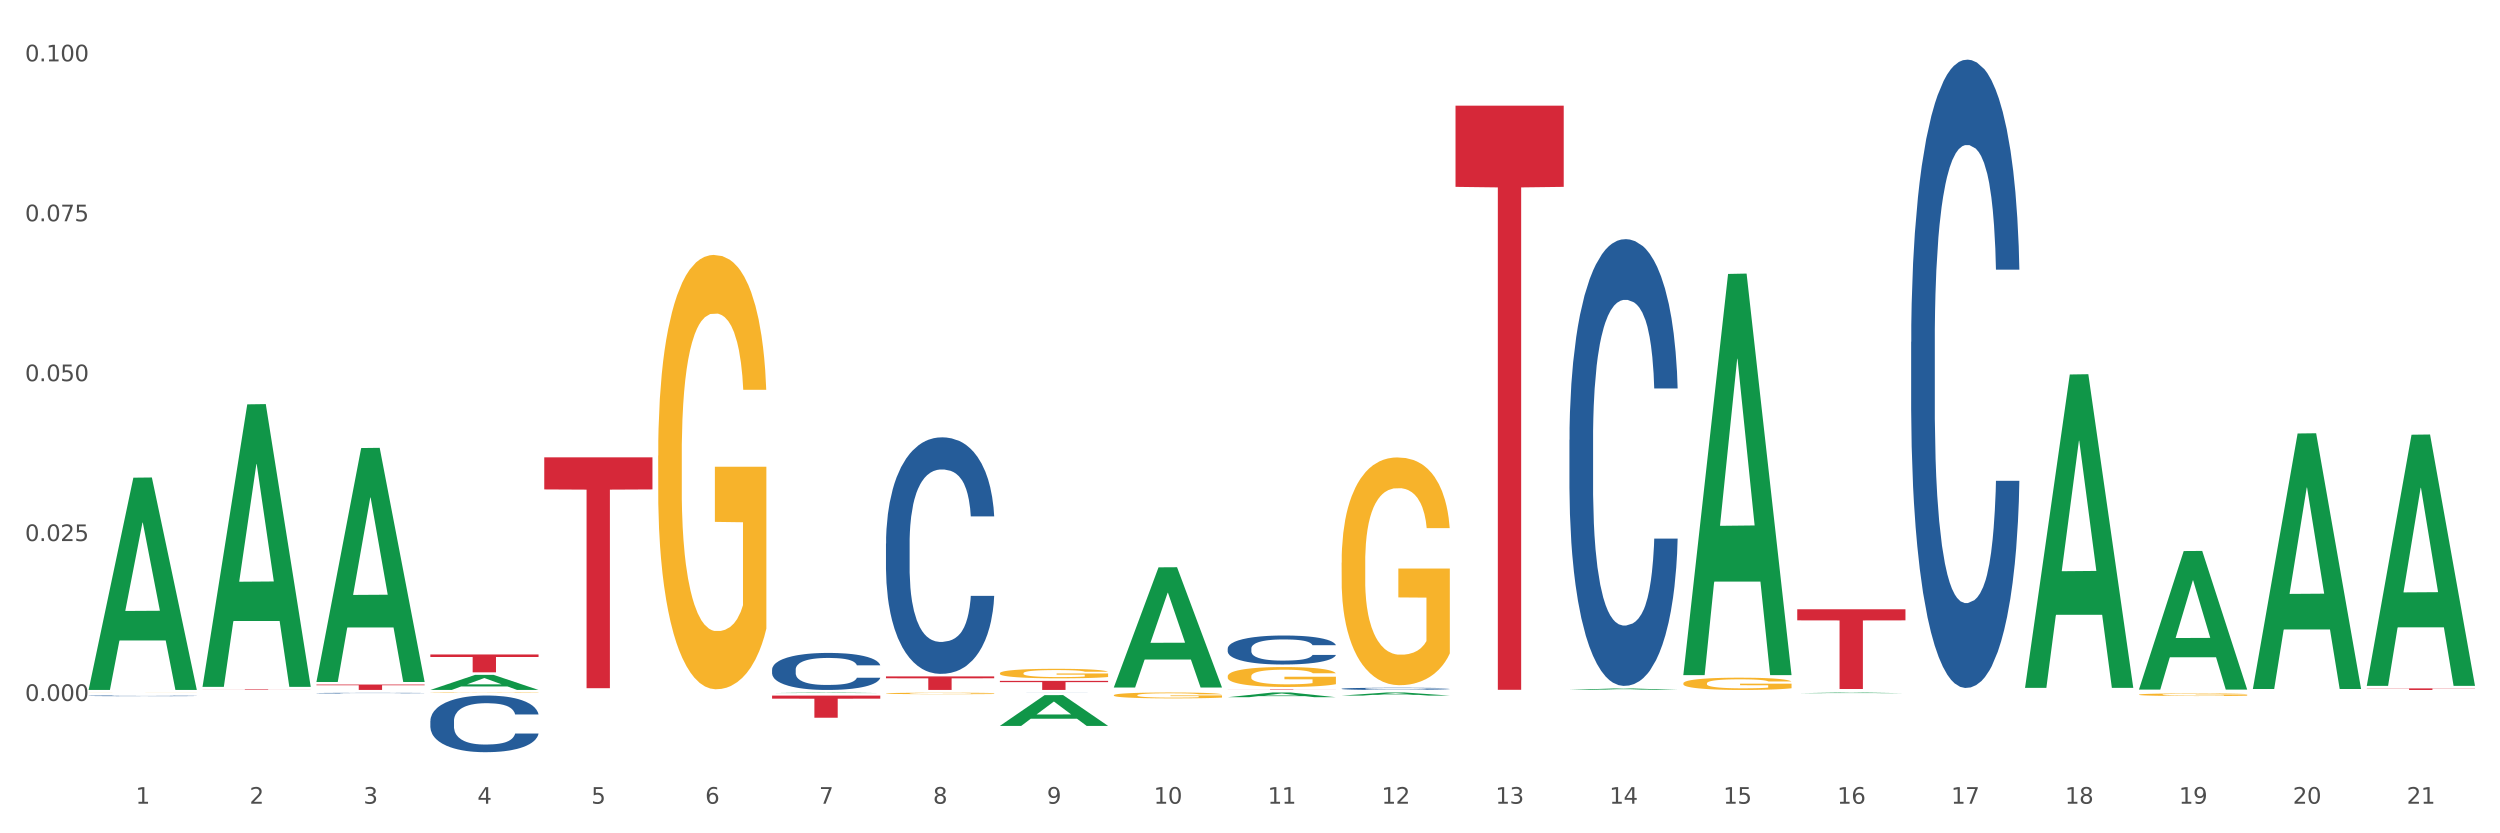 <?xml version="1.0" encoding="utf-8" standalone="no"?>
<!DOCTYPE svg PUBLIC "-//W3C//DTD SVG 1.1//EN"
  "http://www.w3.org/Graphics/SVG/1.1/DTD/svg11.dtd">
<svg xmlns:xlink="http://www.w3.org/1999/xlink" width="1080pt" height="360pt" viewBox="0 0 1080 360" xmlns="http://www.w3.org/2000/svg" version="1.1">
 <rect x="0" y="0" width="1080" height="360" fill="#333333" stroke="none"/>
 <defs>
  <style type="text/css">*{stroke-linejoin: round; stroke-linecap: butt}</style>
 </defs>
 <g id="figure_1">
  <g id="patch_1">
   <path d="M 0 360 
L 1080 360 
L 1080 0 
L 0 0 
z
" style="fill: #ffffff; stroke: #ffffff; stroke-linejoin: miter"/>
  </g>
  <g id="axes_1">
   <g id="matplotlib.axis_1">
    <g id="xtick_1">
     <g id="text_1">
      <!-- 1 -->
      <g style="fill: #4d4d4d" transform="translate(58.603 347.204) scale(0.096 -0.096)">
       <defs>
        <path id="DejaVuSans-31" d="M 794 531 
L 1825 531 
L 1825 4091 
L 703 3866 
L 703 4441 
L 1819 4666 
L 2450 4666 
L 2450 531 
L 3481 531 
L 3481 0 
L 794 0 
L 794 531 
z
" transform="scale(0.016)"/>
       </defs>
       <use xlink:href="#DejaVuSans-31"/>
      </g>
     </g>
    </g>
    <g id="xtick_2">
     <g id="text_2">
      <!-- 2 -->
      <g style="fill: #4d4d4d" transform="translate(107.811 347.204) scale(0.096 -0.096)">
       <defs>
        <path id="DejaVuSans-32" d="M 1228 531 
L 3431 531 
L 3431 0 
L 469 0 
L 469 531 
Q 828 903 1448 1529 
Q 2069 2156 2228 2338 
Q 2531 2678 2651 2914 
Q 2772 3150 2772 3378 
Q 2772 3750 2511 3984 
Q 2250 4219 1831 4219 
Q 1534 4219 1204 4116 
Q 875 4013 500 3803 
L 500 4441 
Q 881 4594 1212 4672 
Q 1544 4750 1819 4750 
Q 2544 4750 2975 4387 
Q 3406 4025 3406 3419 
Q 3406 3131 3298 2873 
Q 3191 2616 2906 2266 
Q 2828 2175 2409 1742 
Q 1991 1309 1228 531 
z
" transform="scale(0.016)"/>
       </defs>
       <use xlink:href="#DejaVuSans-32"/>
      </g>
     </g>
    </g>
    <g id="xtick_3">
     <g id="text_3">
      <!-- 3 -->
      <g style="fill: #4d4d4d" transform="translate(157.02 347.204) scale(0.096 -0.096)">
       <defs>
        <path id="DejaVuSans-33" d="M 2597 2516 
Q 3050 2419 3304 2112 
Q 3559 1806 3559 1356 
Q 3559 666 3084 287 
Q 2609 -91 1734 -91 
Q 1441 -91 1130 -33 
Q 819 25 488 141 
L 488 750 
Q 750 597 1062 519 
Q 1375 441 1716 441 
Q 2309 441 2620 675 
Q 2931 909 2931 1356 
Q 2931 1769 2642 2001 
Q 2353 2234 1838 2234 
L 1294 2234 
L 1294 2753 
L 1863 2753 
Q 2328 2753 2575 2939 
Q 2822 3125 2822 3475 
Q 2822 3834 2567 4026 
Q 2313 4219 1838 4219 
Q 1578 4219 1281 4162 
Q 984 4106 628 3988 
L 628 4550 
Q 988 4650 1302 4700 
Q 1616 4750 1894 4750 
Q 2613 4750 3031 4423 
Q 3450 4097 3450 3541 
Q 3450 3153 3228 2886 
Q 3006 2619 2597 2516 
z
" transform="scale(0.016)"/>
       </defs>
       <use xlink:href="#DejaVuSans-33"/>
      </g>
     </g>
    </g>
    <g id="xtick_4">
     <g id="text_4">
      <!-- 4 -->
      <g style="fill: #4d4d4d" transform="translate(206.228 347.204) scale(0.096 -0.096)">
       <defs>
        <path id="DejaVuSans-34" d="M 2419 4116 
L 825 1625 
L 2419 1625 
L 2419 4116 
z
M 2253 4666 
L 3047 4666 
L 3047 1625 
L 3713 1625 
L 3713 1100 
L 3047 1100 
L 3047 0 
L 2419 0 
L 2419 1100 
L 313 1100 
L 313 1709 
L 2253 4666 
z
" transform="scale(0.016)"/>
       </defs>
       <use xlink:href="#DejaVuSans-34"/>
      </g>
     </g>
    </g>
    <g id="xtick_5">
     <g id="text_5">
      <!-- 5 -->
      <g style="fill: #4d4d4d" transform="translate(255.437 347.204) scale(0.096 -0.096)">
       <defs>
        <path id="DejaVuSans-35" d="M 691 4666 
L 3169 4666 
L 3169 4134 
L 1269 4134 
L 1269 2991 
Q 1406 3038 1543 3061 
Q 1681 3084 1819 3084 
Q 2600 3084 3056 2656 
Q 3513 2228 3513 1497 
Q 3513 744 3044 326 
Q 2575 -91 1722 -91 
Q 1428 -91 1123 -41 
Q 819 9 494 109 
L 494 744 
Q 775 591 1075 516 
Q 1375 441 1709 441 
Q 2250 441 2565 725 
Q 2881 1009 2881 1497 
Q 2881 1984 2565 2268 
Q 2250 2553 1709 2553 
Q 1456 2553 1204 2497 
Q 953 2441 691 2322 
L 691 4666 
z
" transform="scale(0.016)"/>
       </defs>
       <use xlink:href="#DejaVuSans-35"/>
      </g>
     </g>
    </g>
    <g id="xtick_6">
     <g id="text_6">
      <!-- 6 -->
      <g style="fill: #4d4d4d" transform="translate(304.645 347.204) scale(0.096 -0.096)">
       <defs>
        <path id="DejaVuSans-36" d="M 2113 2584 
Q 1688 2584 1439 2293 
Q 1191 2003 1191 1497 
Q 1191 994 1439 701 
Q 1688 409 2113 409 
Q 2538 409 2786 701 
Q 3034 994 3034 1497 
Q 3034 2003 2786 2293 
Q 2538 2584 2113 2584 
z
M 3366 4563 
L 3366 3988 
Q 3128 4100 2886 4159 
Q 2644 4219 2406 4219 
Q 1781 4219 1451 3797 
Q 1122 3375 1075 2522 
Q 1259 2794 1537 2939 
Q 1816 3084 2150 3084 
Q 2853 3084 3261 2657 
Q 3669 2231 3669 1497 
Q 3669 778 3244 343 
Q 2819 -91 2113 -91 
Q 1303 -91 875 529 
Q 447 1150 447 2328 
Q 447 3434 972 4092 
Q 1497 4750 2381 4750 
Q 2619 4750 2861 4703 
Q 3103 4656 3366 4563 
z
" transform="scale(0.016)"/>
       </defs>
       <use xlink:href="#DejaVuSans-36"/>
      </g>
     </g>
    </g>
    <g id="xtick_7">
     <g id="text_7">
      <!-- 7 -->
      <g style="fill: #4d4d4d" transform="translate(353.854 347.204) scale(0.096 -0.096)">
       <defs>
        <path id="DejaVuSans-37" d="M 525 4666 
L 3525 4666 
L 3525 4397 
L 1831 0 
L 1172 0 
L 2766 4134 
L 525 4134 
L 525 4666 
z
" transform="scale(0.016)"/>
       </defs>
       <use xlink:href="#DejaVuSans-37"/>
      </g>
     </g>
    </g>
    <g id="xtick_8">
     <g id="text_8">
      <!-- 8 -->
      <g style="fill: #4d4d4d" transform="translate(403.062 347.204) scale(0.096 -0.096)">
       <defs>
        <path id="DejaVuSans-38" d="M 2034 2216 
Q 1584 2216 1326 1975 
Q 1069 1734 1069 1313 
Q 1069 891 1326 650 
Q 1584 409 2034 409 
Q 2484 409 2743 651 
Q 3003 894 3003 1313 
Q 3003 1734 2745 1975 
Q 2488 2216 2034 2216 
z
M 1403 2484 
Q 997 2584 770 2862 
Q 544 3141 544 3541 
Q 544 4100 942 4425 
Q 1341 4750 2034 4750 
Q 2731 4750 3128 4425 
Q 3525 4100 3525 3541 
Q 3525 3141 3298 2862 
Q 3072 2584 2669 2484 
Q 3125 2378 3379 2068 
Q 3634 1759 3634 1313 
Q 3634 634 3220 271 
Q 2806 -91 2034 -91 
Q 1263 -91 848 271 
Q 434 634 434 1313 
Q 434 1759 690 2068 
Q 947 2378 1403 2484 
z
M 1172 3481 
Q 1172 3119 1398 2916 
Q 1625 2713 2034 2713 
Q 2441 2713 2670 2916 
Q 2900 3119 2900 3481 
Q 2900 3844 2670 4047 
Q 2441 4250 2034 4250 
Q 1625 4250 1398 4047 
Q 1172 3844 1172 3481 
z
" transform="scale(0.016)"/>
       </defs>
       <use xlink:href="#DejaVuSans-38"/>
      </g>
     </g>
    </g>
    <g id="xtick_9">
     <g id="text_9">
      <!-- 9 -->
      <g style="fill: #4d4d4d" transform="translate(452.271 347.204) scale(0.096 -0.096)">
       <defs>
        <path id="DejaVuSans-39" d="M 703 97 
L 703 672 
Q 941 559 1184 500 
Q 1428 441 1663 441 
Q 2288 441 2617 861 
Q 2947 1281 2994 2138 
Q 2813 1869 2534 1725 
Q 2256 1581 1919 1581 
Q 1219 1581 811 2004 
Q 403 2428 403 3163 
Q 403 3881 828 4315 
Q 1253 4750 1959 4750 
Q 2769 4750 3195 4129 
Q 3622 3509 3622 2328 
Q 3622 1225 3098 567 
Q 2575 -91 1691 -91 
Q 1453 -91 1209 -44 
Q 966 3 703 97 
z
M 1959 2075 
Q 2384 2075 2632 2365 
Q 2881 2656 2881 3163 
Q 2881 3666 2632 3958 
Q 2384 4250 1959 4250 
Q 1534 4250 1286 3958 
Q 1038 3666 1038 3163 
Q 1038 2656 1286 2365 
Q 1534 2075 1959 2075 
z
" transform="scale(0.016)"/>
       </defs>
       <use xlink:href="#DejaVuSans-39"/>
      </g>
     </g>
    </g>
    <g id="xtick_10">
     <g id="text_10">
      <!-- 10 -->
      <g style="fill: #4d4d4d" transform="translate(498.425 347.204) scale(0.096 -0.096)">
       <defs>
        <path id="DejaVuSans-30" d="M 2034 4250 
Q 1547 4250 1301 3770 
Q 1056 3291 1056 2328 
Q 1056 1369 1301 889 
Q 1547 409 2034 409 
Q 2525 409 2770 889 
Q 3016 1369 3016 2328 
Q 3016 3291 2770 3770 
Q 2525 4250 2034 4250 
z
M 2034 4750 
Q 2819 4750 3233 4129 
Q 3647 3509 3647 2328 
Q 3647 1150 3233 529 
Q 2819 -91 2034 -91 
Q 1250 -91 836 529 
Q 422 1150 422 2328 
Q 422 3509 836 4129 
Q 1250 4750 2034 4750 
z
" transform="scale(0.016)"/>
       </defs>
       <use xlink:href="#DejaVuSans-31"/>
       <use xlink:href="#DejaVuSans-30" transform="translate(63.623 0)"/>
      </g>
     </g>
    </g>
    <g id="xtick_11">
     <g id="text_11">
      <!-- 11 -->
      <g style="fill: #4d4d4d" transform="translate(547.634 347.204) scale(0.096 -0.096)">
       <use xlink:href="#DejaVuSans-31"/>
       <use xlink:href="#DejaVuSans-31" transform="translate(63.623 0)"/>
      </g>
     </g>
    </g>
    <g id="xtick_12">
     <g id="text_12">
      <!-- 12 -->
      <g style="fill: #4d4d4d" transform="translate(596.842 347.204) scale(0.096 -0.096)">
       <use xlink:href="#DejaVuSans-31"/>
       <use xlink:href="#DejaVuSans-32" transform="translate(63.623 0)"/>
      </g>
     </g>
    </g>
    <g id="xtick_13">
     <g id="text_13">
      <!-- 13 -->
      <g style="fill: #4d4d4d" transform="translate(646.05 347.204) scale(0.096 -0.096)">
       <use xlink:href="#DejaVuSans-31"/>
       <use xlink:href="#DejaVuSans-33" transform="translate(63.623 0)"/>
      </g>
     </g>
    </g>
    <g id="xtick_14">
     <g id="text_14">
      <!-- 14 -->
      <g style="fill: #4d4d4d" transform="translate(695.259 347.204) scale(0.096 -0.096)">
       <use xlink:href="#DejaVuSans-31"/>
       <use xlink:href="#DejaVuSans-34" transform="translate(63.623 0)"/>
      </g>
     </g>
    </g>
    <g id="xtick_15">
     <g id="text_15">
      <!-- 15 -->
      <g style="fill: #4d4d4d" transform="translate(744.467 347.204) scale(0.096 -0.096)">
       <use xlink:href="#DejaVuSans-31"/>
       <use xlink:href="#DejaVuSans-35" transform="translate(63.623 0)"/>
      </g>
     </g>
    </g>
    <g id="xtick_16">
     <g id="text_16">
      <!-- 16 -->
      <g style="fill: #4d4d4d" transform="translate(793.676 347.204) scale(0.096 -0.096)">
       <use xlink:href="#DejaVuSans-31"/>
       <use xlink:href="#DejaVuSans-36" transform="translate(63.623 0)"/>
      </g>
     </g>
    </g>
    <g id="xtick_17">
     <g id="text_17">
      <!-- 17 -->
      <g style="fill: #4d4d4d" transform="translate(842.884 347.204) scale(0.096 -0.096)">
       <use xlink:href="#DejaVuSans-31"/>
       <use xlink:href="#DejaVuSans-37" transform="translate(63.623 0)"/>
      </g>
     </g>
    </g>
    <g id="xtick_18">
     <g id="text_18">
      <!-- 18 -->
      <g style="fill: #4d4d4d" transform="translate(892.093 347.204) scale(0.096 -0.096)">
       <use xlink:href="#DejaVuSans-31"/>
       <use xlink:href="#DejaVuSans-38" transform="translate(63.623 0)"/>
      </g>
     </g>
    </g>
    <g id="xtick_19">
     <g id="text_19">
      <!-- 19 -->
      <g style="fill: #4d4d4d" transform="translate(941.301 347.204) scale(0.096 -0.096)">
       <use xlink:href="#DejaVuSans-31"/>
       <use xlink:href="#DejaVuSans-39" transform="translate(63.623 0)"/>
      </g>
     </g>
    </g>
    <g id="xtick_20">
     <g id="text_20">
      <!-- 20 -->
      <g style="fill: #4d4d4d" transform="translate(990.51 347.204) scale(0.096 -0.096)">
       <use xlink:href="#DejaVuSans-32"/>
       <use xlink:href="#DejaVuSans-30" transform="translate(63.623 0)"/>
      </g>
     </g>
    </g>
    <g id="xtick_21">
     <g id="text_21">
      <!-- 21 -->
      <g style="fill: #4d4d4d" transform="translate(1039.718 347.204) scale(0.096 -0.096)">
       <use xlink:href="#DejaVuSans-32"/>
       <use xlink:href="#DejaVuSans-31" transform="translate(63.623 0)"/>
      </g>
     </g>
    </g>
    <g id="xtick_22"/>
    <g id="xtick_23"/>
    <g id="xtick_24"/>
    <g id="xtick_25"/>
    <g id="xtick_26"/>
    <g id="xtick_27"/>
    <g id="xtick_28"/>
    <g id="xtick_29"/>
    <g id="xtick_30"/>
    <g id="xtick_31"/>
    <g id="xtick_32"/>
    <g id="xtick_33"/>
    <g id="xtick_34"/>
    <g id="xtick_35"/>
    <g id="xtick_36"/>
    <g id="xtick_37"/>
    <g id="xtick_38"/>
    <g id="xtick_39"/>
    <g id="xtick_40"/>
    <g id="xtick_41"/>
   </g>
   <g id="matplotlib.axis_2">
    <g id="ytick_1">
     <g id="text_22">
      <!-- 0.000 -->
      <g style="fill: #4d4d4d" transform="translate(10.8 302.805) scale(0.096 -0.096)">
       <defs>
        <path id="DejaVuSans-2e" d="M 684 794 
L 1344 794 
L 1344 0 
L 684 0 
L 684 794 
z
" transform="scale(0.016)"/>
       </defs>
       <use xlink:href="#DejaVuSans-30"/>
       <use xlink:href="#DejaVuSans-2e" transform="translate(63.623 0)"/>
       <use xlink:href="#DejaVuSans-30" transform="translate(95.41 0)"/>
       <use xlink:href="#DejaVuSans-30" transform="translate(159.033 0)"/>
       <use xlink:href="#DejaVuSans-30" transform="translate(222.656 0)"/>
      </g>
     </g>
    </g>
    <g id="ytick_2">
     <g id="text_23">
      <!-- 0.025 -->
      <g style="fill: #4d4d4d" transform="translate(10.8 233.733) scale(0.096 -0.096)">
       <use xlink:href="#DejaVuSans-30"/>
       <use xlink:href="#DejaVuSans-2e" transform="translate(63.623 0)"/>
       <use xlink:href="#DejaVuSans-30" transform="translate(95.41 0)"/>
       <use xlink:href="#DejaVuSans-32" transform="translate(159.033 0)"/>
       <use xlink:href="#DejaVuSans-35" transform="translate(222.656 0)"/>
      </g>
     </g>
    </g>
    <g id="ytick_3">
     <g id="text_24">
      <!-- 0.050 -->
      <g style="fill: #4d4d4d" transform="translate(10.8 164.66) scale(0.096 -0.096)">
       <use xlink:href="#DejaVuSans-30"/>
       <use xlink:href="#DejaVuSans-2e" transform="translate(63.623 0)"/>
       <use xlink:href="#DejaVuSans-30" transform="translate(95.41 0)"/>
       <use xlink:href="#DejaVuSans-35" transform="translate(159.033 0)"/>
       <use xlink:href="#DejaVuSans-30" transform="translate(222.656 0)"/>
      </g>
     </g>
    </g>
    <g id="ytick_4">
     <g id="text_25">
      <!-- 0.075 -->
      <g style="fill: #4d4d4d" transform="translate(10.8 95.588) scale(0.096 -0.096)">
       <use xlink:href="#DejaVuSans-30"/>
       <use xlink:href="#DejaVuSans-2e" transform="translate(63.623 0)"/>
       <use xlink:href="#DejaVuSans-30" transform="translate(95.41 0)"/>
       <use xlink:href="#DejaVuSans-37" transform="translate(159.033 0)"/>
       <use xlink:href="#DejaVuSans-35" transform="translate(222.656 0)"/>
      </g>
     </g>
    </g>
    <g id="ytick_5">
     <g id="text_26">
      <!-- 0.100 -->
      <g style="fill: #4d4d4d" transform="translate(10.8 26.516) scale(0.096 -0.096)">
       <use xlink:href="#DejaVuSans-30"/>
       <use xlink:href="#DejaVuSans-2e" transform="translate(63.623 0)"/>
       <use xlink:href="#DejaVuSans-31" transform="translate(95.41 0)"/>
       <use xlink:href="#DejaVuSans-30" transform="translate(159.033 0)"/>
       <use xlink:href="#DejaVuSans-30" transform="translate(222.656 0)"/>
      </g>
     </g>
    </g>
    <g id="ytick_6"/>
    <g id="ytick_7"/>
    <g id="ytick_8"/>
    <g id="ytick_9"/>
    <g id="ytick_10"/>
   </g>
   <g id="PolyCollection_1">
    <path d="M 38.283 297.892 
L 38.331 297.806 
L 57.609 206.357 
L 65.609 206.27 
L 85.031 298.064 
L 75.778 298.064 
L 71.585 276.689 
L 51.681 276.689 
L 51.536 277.034 
L 47.488 298.064 
L 38.283 298.064 
L 38.283 297.892 
L 54.187 263.933 
L 69.079 263.846 
L 61.705 225.836 
L 61.609 225.663 
L 61.512 225.922 
L 54.139 263.846 
L 54.187 263.933 
L 38.283 297.892 
z
" clip-path="url(#p98abc91e4a)" style="fill: #109648"/>
    <path d="M 382.742 299.549 
L 382.797 299.549 
L 382.797 299.527 
L 382.908 299.509 
L 383.46 299.464 
L 384.288 299.427 
L 384.895 299.407 
L 385.502 299.391 
L 386.219 299.375 
L 387.102 299.358 
L 388.703 299.334 
L 389.696 299.321 
L 390.911 299.308 
L 393.118 299.289 
L 394.719 299.278 
L 396.375 299.269 
L 399.079 299.258 
L 400.845 299.253 
L 402.722 299.25 
L 404.985 299.247 
L 406.696 299.247 
L 410.449 299.249 
L 413.65 299.254 
L 415.195 299.258 
L 417.182 299.265 
L 418.231 299.27 
L 419.942 299.28 
L 421.708 299.292 
L 422.922 299.303 
L 424.744 299.323 
L 426.123 299.344 
L 427.393 299.369 
L 428.055 299.386 
L 428.552 299.402 
L 428.993 299.421 
L 429.435 299.45 
L 419.5 299.45 
L 419.114 299.429 
L 418.507 299.409 
L 417.624 299.39 
L 416.851 299.378 
L 415.526 299.363 
L 414.312 299.354 
L 413.043 299.347 
L 411.497 299.341 
L 410.283 299.338 
L 408.572 299.335 
L 405.205 299.336 
L 402.943 299.341 
L 401.397 299.347 
L 400.404 299.352 
L 399.521 299.358 
L 398.527 299.366 
L 397.368 299.379 
L 396.54 299.39 
L 395.712 299.405 
L 395.05 299.419 
L 394.443 299.436 
L 393.946 299.454 
L 393.56 299.472 
L 393.229 299.495 
L 392.953 299.532 
L 392.953 299.614 
L 393.063 299.633 
L 393.339 299.657 
L 393.67 299.676 
L 394.222 299.698 
L 394.719 299.713 
L 395.657 299.734 
L 396.706 299.752 
L 397.534 299.764 
L 398.362 299.773 
L 399.797 299.786 
L 401.397 299.797 
L 402.777 299.804 
L 404.654 299.81 
L 405.923 299.812 
L 407.027 299.813 
L 409.731 299.813 
L 411.663 299.811 
L 413.816 299.807 
L 415.471 299.802 
L 416.851 299.795 
L 418.396 299.785 
L 419.39 299.774 
L 419.39 299.65 
L 407.248 299.649 
L 407.248 299.566 
L 429.49 299.566 
L 429.49 299.81 
L 428.552 299.822 
L 427.503 299.834 
L 426.399 299.844 
L 424.744 299.856 
L 422.757 299.868 
L 420.991 299.877 
L 419.114 299.884 
L 416.906 299.89 
L 414.036 299.896 
L 412.27 299.899 
L 410.062 299.9 
L 407.468 299.901 
L 405.205 299.9 
L 402.998 299.897 
L 400.68 299.891 
L 398.417 299.884 
L 396.706 299.876 
L 394.995 299.866 
L 393.174 299.854 
L 391.739 299.842 
L 390.635 299.831 
L 389.42 299.817 
L 388.096 299.799 
L 387.102 299.783 
L 386.219 299.767 
L 385.281 299.745 
L 384.619 299.727 
L 383.956 299.703 
L 383.57 299.686 
L 383.128 299.659 
L 382.797 299.621 
L 382.742 299.549 
z
" clip-path="url(#p98abc91e4a)" style="fill: #f7b32b"/>
    <path d="M 431.951 290.827 
L 432.006 290.823 
L 432.006 290.687 
L 432.116 290.571 
L 432.668 290.288 
L 433.496 290.055 
L 434.103 289.93 
L 434.71 289.829 
L 435.428 289.727 
L 436.311 289.621 
L 437.911 289.467 
L 438.905 289.388 
L 440.119 289.305 
L 442.327 289.184 
L 443.927 289.117 
L 445.583 289.06 
L 448.288 288.992 
L 450.054 288.962 
L 451.93 288.94 
L 454.193 288.925 
L 455.904 288.921 
L 459.657 288.932 
L 462.858 288.966 
L 464.404 288.992 
L 466.391 289.038 
L 467.439 289.068 
L 469.15 289.128 
L 470.916 289.207 
L 472.131 289.275 
L 473.952 289.403 
L 475.332 289.531 
L 476.601 289.689 
L 477.264 289.798 
L 477.76 289.9 
L 478.202 290.017 
L 478.643 290.201 
L 468.709 290.201 
L 468.322 290.07 
L 467.715 289.945 
L 466.832 289.825 
L 466.06 289.749 
L 464.735 289.655 
L 463.521 289.595 
L 462.251 289.55 
L 460.706 289.512 
L 459.492 289.493 
L 457.781 289.478 
L 454.414 289.482 
L 452.151 289.512 
L 450.606 289.55 
L 449.612 289.584 
L 448.729 289.621 
L 447.736 289.674 
L 446.577 289.753 
L 445.749 289.825 
L 444.921 289.915 
L 444.259 290.006 
L 443.651 290.111 
L 443.155 290.224 
L 442.768 290.341 
L 442.437 290.484 
L 442.161 290.721 
L 442.161 291.237 
L 442.272 291.354 
L 442.548 291.508 
L 442.879 291.625 
L 443.431 291.765 
L 443.927 291.859 
L 444.866 291.994 
L 445.914 292.107 
L 446.742 292.179 
L 447.57 292.239 
L 449.005 292.322 
L 450.606 292.39 
L 451.985 292.431 
L 453.862 292.469 
L 455.131 292.484 
L 456.235 292.492 
L 458.94 292.492 
L 460.871 292.48 
L 463.024 292.454 
L 464.68 292.42 
L 466.06 292.379 
L 467.605 292.311 
L 468.598 292.247 
L 468.598 291.459 
L 456.456 291.456 
L 456.456 290.932 
L 478.699 290.932 
L 478.699 292.469 
L 477.76 292.548 
L 476.712 292.62 
L 475.608 292.684 
L 473.952 292.763 
L 471.965 292.838 
L 470.199 292.891 
L 468.322 292.936 
L 466.115 292.977 
L 463.245 293.015 
L 461.479 293.03 
L 459.271 293.041 
L 456.677 293.045 
L 454.414 293.038 
L 452.206 293.019 
L 449.888 292.985 
L 447.625 292.936 
L 445.914 292.887 
L 444.203 292.827 
L 442.382 292.748 
L 440.947 292.672 
L 439.843 292.605 
L 438.629 292.518 
L 437.304 292.405 
L 436.311 292.303 
L 435.428 292.198 
L 434.489 292.062 
L 433.827 291.945 
L 433.165 291.798 
L 432.778 291.689 
L 432.337 291.52 
L 432.006 291.282 
L 431.951 290.827 
z
" clip-path="url(#p98abc91e4a)" style="fill: #f7b32b"/>
    <path d="M 481.159 300.334 
L 481.214 300.332 
L 481.214 300.248 
L 481.325 300.176 
L 481.877 300.002 
L 482.704 299.858 
L 483.312 299.781 
L 483.919 299.718 
L 484.636 299.655 
L 485.519 299.59 
L 487.12 299.495 
L 488.113 299.446 
L 489.328 299.395 
L 491.535 299.321 
L 493.136 299.279 
L 494.792 299.244 
L 497.496 299.202 
L 499.262 299.184 
L 501.139 299.17 
L 503.402 299.16 
L 505.113 299.158 
L 508.866 299.165 
L 512.067 299.186 
L 513.612 299.202 
L 515.599 299.23 
L 516.648 299.249 
L 518.359 299.286 
L 520.125 299.335 
L 521.339 299.377 
L 523.161 299.456 
L 524.54 299.535 
L 525.81 299.632 
L 526.472 299.7 
L 526.969 299.762 
L 527.41 299.835 
L 527.852 299.948 
L 517.917 299.948 
L 517.531 299.867 
L 516.924 299.79 
L 516.041 299.716 
L 515.268 299.669 
L 513.943 299.611 
L 512.729 299.574 
L 511.46 299.546 
L 509.914 299.523 
L 508.7 299.511 
L 506.989 299.502 
L 503.622 299.504 
L 501.359 299.523 
L 499.814 299.546 
L 498.821 299.567 
L 497.938 299.59 
L 496.944 299.623 
L 495.785 299.672 
L 494.957 299.716 
L 494.129 299.772 
L 493.467 299.828 
L 492.86 299.893 
L 492.363 299.962 
L 491.977 300.034 
L 491.646 300.123 
L 491.37 300.269 
L 491.37 300.588 
L 491.48 300.66 
L 491.756 300.755 
L 492.087 300.827 
L 492.639 300.913 
L 493.136 300.971 
L 494.074 301.055 
L 495.123 301.125 
L 495.951 301.169 
L 496.779 301.206 
L 498.214 301.257 
L 499.814 301.299 
L 501.194 301.325 
L 503.07 301.348 
L 504.34 301.357 
L 505.444 301.362 
L 508.148 301.362 
L 510.08 301.355 
L 512.232 301.339 
L 513.888 301.318 
L 515.268 301.292 
L 516.813 301.25 
L 517.807 301.211 
L 517.807 300.725 
L 505.664 300.723 
L 505.664 300.399 
L 527.907 300.399 
L 527.907 301.348 
L 526.969 301.397 
L 525.92 301.441 
L 524.816 301.481 
L 523.161 301.529 
L 521.174 301.576 
L 519.407 301.608 
L 517.531 301.636 
L 515.323 301.662 
L 512.453 301.685 
L 510.687 301.694 
L 508.479 301.701 
L 505.885 301.704 
L 503.622 301.699 
L 501.415 301.687 
L 499.097 301.667 
L 496.834 301.636 
L 495.123 301.606 
L 493.412 301.569 
L 491.59 301.52 
L 490.155 301.474 
L 489.052 301.432 
L 487.837 301.378 
L 486.513 301.309 
L 485.519 301.246 
L 484.636 301.181 
L 483.698 301.097 
L 483.036 301.025 
L 482.373 300.934 
L 481.987 300.867 
L 481.545 300.762 
L 481.214 300.616 
L 481.159 300.334 
z
" clip-path="url(#p98abc91e4a)" style="fill: #f7b32b"/>
    <path d="M 530.367 292.143 
L 530.423 292.135 
L 530.423 291.852 
L 530.533 291.608 
L 531.085 291.018 
L 531.913 290.53 
L 532.52 290.271 
L 533.127 290.058 
L 533.845 289.846 
L 534.728 289.626 
L 536.328 289.303 
L 537.322 289.138 
L 538.536 288.965 
L 540.744 288.713 
L 542.344 288.571 
L 544 288.453 
L 546.704 288.312 
L 548.471 288.249 
L 550.347 288.202 
L 552.61 288.17 
L 554.321 288.162 
L 558.074 288.186 
L 561.275 288.257 
L 562.821 288.312 
L 564.808 288.406 
L 565.856 288.469 
L 567.567 288.595 
L 569.333 288.76 
L 570.548 288.902 
L 572.369 289.169 
L 573.749 289.437 
L 575.018 289.767 
L 575.681 289.995 
L 576.177 290.208 
L 576.619 290.452 
L 577.06 290.837 
L 567.126 290.837 
L 566.739 290.562 
L 566.132 290.302 
L 565.249 290.05 
L 564.476 289.893 
L 563.152 289.696 
L 561.938 289.57 
L 560.668 289.476 
L 559.123 289.397 
L 557.909 289.358 
L 556.198 289.327 
L 552.831 289.334 
L 550.568 289.397 
L 549.023 289.476 
L 548.029 289.547 
L 547.146 289.626 
L 546.153 289.736 
L 544.993 289.901 
L 544.166 290.05 
L 543.338 290.239 
L 542.675 290.428 
L 542.068 290.648 
L 541.572 290.884 
L 541.185 291.128 
L 540.854 291.427 
L 540.578 291.923 
L 540.578 293 
L 540.688 293.244 
L 540.964 293.567 
L 541.296 293.811 
L 541.848 294.102 
L 542.344 294.298 
L 543.283 294.582 
L 544.331 294.818 
L 545.159 294.967 
L 545.987 295.093 
L 547.422 295.266 
L 549.023 295.408 
L 550.402 295.494 
L 552.279 295.573 
L 553.548 295.604 
L 554.652 295.62 
L 557.357 295.62 
L 559.288 295.596 
L 561.441 295.541 
L 563.097 295.47 
L 564.476 295.384 
L 566.022 295.242 
L 567.015 295.109 
L 567.015 293.464 
L 554.873 293.457 
L 554.873 292.363 
L 577.116 292.363 
L 577.116 295.573 
L 576.177 295.738 
L 575.129 295.887 
L 574.025 296.021 
L 572.369 296.186 
L 570.382 296.344 
L 568.616 296.454 
L 566.739 296.548 
L 564.532 296.635 
L 561.662 296.713 
L 559.895 296.745 
L 557.688 296.768 
L 555.094 296.776 
L 552.831 296.761 
L 550.623 296.721 
L 548.305 296.65 
L 546.042 296.548 
L 544.331 296.446 
L 542.62 296.32 
L 540.799 296.155 
L 539.364 295.998 
L 538.26 295.856 
L 537.046 295.675 
L 535.721 295.439 
L 534.728 295.227 
L 533.845 295.006 
L 532.906 294.723 
L 532.244 294.479 
L 531.582 294.172 
L 531.195 293.944 
L 530.754 293.59 
L 530.423 293.095 
L 530.367 292.143 
z
" clip-path="url(#p98abc91e4a)" style="fill: #f7b32b"/>
    <path d="M 579.576 243.08 
L 579.631 242.99 
L 579.631 239.755 
L 579.742 236.969 
L 580.293 230.229 
L 581.121 224.657 
L 581.728 221.692 
L 582.336 219.265 
L 583.053 216.839 
L 583.936 214.323 
L 585.537 210.638 
L 586.53 208.751 
L 587.744 206.774 
L 589.952 203.898 
L 591.553 202.281 
L 593.208 200.933 
L 595.913 199.315 
L 597.679 198.596 
L 599.556 198.057 
L 601.819 197.697 
L 603.529 197.608 
L 607.283 197.877 
L 610.484 198.686 
L 612.029 199.315 
L 614.016 200.393 
L 615.065 201.112 
L 616.776 202.55 
L 618.542 204.437 
L 619.756 206.055 
L 621.577 209.11 
L 622.957 212.166 
L 624.227 215.94 
L 624.889 218.546 
L 625.386 220.973 
L 625.827 223.759 
L 626.269 228.162 
L 616.334 228.162 
L 615.948 225.017 
L 615.341 222.051 
L 614.458 219.175 
L 613.685 217.378 
L 612.36 215.131 
L 611.146 213.694 
L 609.877 212.615 
L 608.331 211.716 
L 607.117 211.267 
L 605.406 210.908 
L 602.039 210.998 
L 599.776 211.716 
L 598.231 212.615 
L 597.238 213.424 
L 596.354 214.323 
L 595.361 215.581 
L 594.202 217.468 
L 593.374 219.175 
L 592.546 221.332 
L 591.884 223.489 
L 591.277 226.005 
L 590.78 228.701 
L 590.394 231.487 
L 590.063 234.902 
L 589.787 240.564 
L 589.787 252.875 
L 589.897 255.661 
L 590.173 259.346 
L 590.504 262.131 
L 591.056 265.456 
L 591.553 267.703 
L 592.491 270.938 
L 593.54 273.634 
L 594.368 275.342 
L 595.195 276.78 
L 596.63 278.757 
L 598.231 280.374 
L 599.611 281.363 
L 601.487 282.261 
L 602.757 282.621 
L 603.861 282.801 
L 606.565 282.801 
L 608.497 282.531 
L 610.649 281.902 
L 612.305 281.093 
L 613.685 280.105 
L 615.23 278.487 
L 616.224 276.959 
L 616.224 258.177 
L 604.081 258.087 
L 604.081 245.596 
L 626.324 245.596 
L 626.324 282.261 
L 625.386 284.149 
L 624.337 285.856 
L 623.233 287.384 
L 621.577 289.271 
L 619.59 291.068 
L 617.824 292.326 
L 615.948 293.405 
L 613.74 294.393 
L 610.87 295.292 
L 609.104 295.651 
L 606.896 295.921 
L 604.302 296.011 
L 602.039 295.831 
L 599.832 295.382 
L 597.513 294.573 
L 595.251 293.405 
L 593.54 292.237 
L 591.829 290.799 
L 590.007 288.912 
L 588.572 287.114 
L 587.468 285.497 
L 586.254 283.43 
L 584.93 280.734 
L 583.936 278.307 
L 583.053 275.791 
L 582.115 272.556 
L 581.452 269.77 
L 580.79 266.265 
L 580.404 263.659 
L 579.962 259.615 
L 579.631 253.954 
L 579.576 243.08 
z
" clip-path="url(#p98abc91e4a)" style="fill: #f7b32b"/>
    <path d="M 727.201 295.21 
L 727.256 295.205 
L 727.256 295.03 
L 727.367 294.88 
L 727.919 294.516 
L 728.747 294.216 
L 729.354 294.056 
L 729.961 293.925 
L 730.678 293.794 
L 731.561 293.659 
L 733.162 293.46 
L 734.156 293.358 
L 735.37 293.251 
L 737.577 293.096 
L 739.178 293.009 
L 740.834 292.936 
L 743.538 292.849 
L 745.304 292.81 
L 747.181 292.781 
L 749.444 292.762 
L 751.155 292.757 
L 754.908 292.772 
L 758.109 292.815 
L 759.654 292.849 
L 761.641 292.907 
L 762.69 292.946 
L 764.401 293.024 
L 766.167 293.125 
L 767.381 293.213 
L 769.203 293.377 
L 770.583 293.542 
L 771.852 293.746 
L 772.514 293.886 
L 773.011 294.017 
L 773.453 294.167 
L 773.894 294.405 
L 763.959 294.405 
L 763.573 294.235 
L 762.966 294.075 
L 762.083 293.92 
L 761.31 293.823 
L 759.986 293.702 
L 758.771 293.625 
L 757.502 293.566 
L 755.957 293.518 
L 754.742 293.494 
L 753.031 293.474 
L 749.665 293.479 
L 747.402 293.518 
L 745.856 293.566 
L 744.863 293.61 
L 743.98 293.659 
L 742.986 293.726 
L 741.827 293.828 
L 740.999 293.92 
L 740.172 294.037 
L 739.509 294.153 
L 738.902 294.289 
L 738.405 294.434 
L 738.019 294.584 
L 737.688 294.769 
L 737.412 295.074 
L 737.412 295.738 
L 737.522 295.888 
L 737.798 296.087 
L 738.129 296.237 
L 738.681 296.416 
L 739.178 296.538 
L 740.116 296.712 
L 741.165 296.857 
L 741.993 296.95 
L 742.821 297.027 
L 744.256 297.134 
L 745.856 297.221 
L 747.236 297.274 
L 749.113 297.323 
L 750.382 297.342 
L 751.486 297.352 
L 754.19 297.352 
L 756.122 297.337 
L 758.275 297.303 
L 759.93 297.26 
L 761.31 297.206 
L 762.856 297.119 
L 763.849 297.037 
L 763.849 296.024 
L 751.707 296.019 
L 751.707 295.345 
L 773.949 295.345 
L 773.949 297.323 
L 773.011 297.425 
L 771.962 297.517 
L 770.859 297.599 
L 769.203 297.701 
L 767.216 297.798 
L 765.45 297.866 
L 763.573 297.924 
L 761.365 297.977 
L 758.495 298.026 
L 756.729 298.045 
L 754.522 298.06 
L 751.928 298.064 
L 749.665 298.055 
L 747.457 298.03 
L 745.139 297.987 
L 742.876 297.924 
L 741.165 297.861 
L 739.454 297.783 
L 737.633 297.681 
L 736.198 297.585 
L 735.094 297.497 
L 733.88 297.386 
L 732.555 297.24 
L 731.561 297.11 
L 730.678 296.974 
L 729.74 296.799 
L 729.078 296.649 
L 728.416 296.46 
L 728.029 296.319 
L 727.588 296.101 
L 727.256 295.796 
L 727.201 295.21 
z
" clip-path="url(#p98abc91e4a)" style="fill: #f7b32b"/>
    <path d="M 924.035 300.078 
L 924.09 300.077 
L 924.09 300.039 
L 924.201 300.007 
L 924.753 299.93 
L 925.58 299.865 
L 926.188 299.831 
L 926.795 299.803 
L 927.512 299.775 
L 928.395 299.746 
L 929.996 299.704 
L 930.989 299.682 
L 932.204 299.66 
L 934.411 299.626 
L 936.012 299.608 
L 937.668 299.592 
L 940.372 299.574 
L 942.138 299.565 
L 944.015 299.559 
L 946.278 299.555 
L 947.989 299.554 
L 951.742 299.557 
L 954.943 299.566 
L 956.488 299.574 
L 958.475 299.586 
L 959.524 299.594 
L 961.235 299.611 
L 963.001 299.633 
L 964.215 299.651 
L 966.037 299.686 
L 967.416 299.722 
L 968.686 299.765 
L 969.348 299.795 
L 969.845 299.823 
L 970.286 299.855 
L 970.728 299.906 
L 960.793 299.906 
L 960.407 299.87 
L 959.8 299.835 
L 958.917 299.802 
L 958.144 299.782 
L 956.819 299.756 
L 955.605 299.739 
L 954.336 299.727 
L 952.79 299.716 
L 951.576 299.711 
L 949.865 299.707 
L 946.498 299.708 
L 944.236 299.716 
L 942.69 299.727 
L 941.697 299.736 
L 940.814 299.746 
L 939.82 299.761 
L 938.661 299.783 
L 937.833 299.802 
L 937.005 299.827 
L 936.343 299.852 
L 935.736 299.881 
L 935.239 299.912 
L 934.853 299.944 
L 934.522 299.983 
L 934.246 300.049 
L 934.246 300.19 
L 934.356 300.222 
L 934.632 300.265 
L 934.963 300.297 
L 935.515 300.335 
L 936.012 300.361 
L 936.95 300.398 
L 937.999 300.429 
L 938.827 300.449 
L 939.655 300.466 
L 941.09 300.488 
L 942.69 300.507 
L 944.07 300.518 
L 945.946 300.529 
L 947.216 300.533 
L 948.32 300.535 
L 951.024 300.535 
L 952.956 300.532 
L 955.108 300.525 
L 956.764 300.515 
L 958.144 300.504 
L 959.689 300.485 
L 960.683 300.468 
L 960.683 300.251 
L 948.541 300.25 
L 948.541 300.107 
L 970.783 300.107 
L 970.783 300.529 
L 969.845 300.55 
L 968.796 300.57 
L 967.692 300.588 
L 966.037 300.609 
L 964.05 300.63 
L 962.283 300.645 
L 960.407 300.657 
L 958.199 300.668 
L 955.329 300.679 
L 953.563 300.683 
L 951.355 300.686 
L 948.761 300.687 
L 946.498 300.685 
L 944.291 300.68 
L 941.973 300.671 
L 939.71 300.657 
L 937.999 300.644 
L 936.288 300.627 
L 934.466 300.605 
L 933.031 300.585 
L 931.928 300.566 
L 930.713 300.542 
L 929.389 300.511 
L 928.395 300.483 
L 927.512 300.454 
L 926.574 300.417 
L 925.912 300.385 
L 925.249 300.345 
L 924.863 300.315 
L 924.421 300.268 
L 924.09 300.203 
L 924.035 300.078 
z
" clip-path="url(#p98abc91e4a)" style="fill: #f7b32b"/>
    <path d="M 776.41 263.212 
L 823.158 263.212 
L 823.158 267.996 
L 804.769 268.029 
L 804.769 297.643 
L 794.688 297.643 
L 794.688 268.029 
L 776.41 267.996 
L 776.41 263.244 
L 776.41 263.212 
z
" clip-path="url(#p98abc91e4a)" style="fill: #d62839"/>
    <path d="M 38.283 299.33 
L 38.338 299.33 
L 38.338 299.329 
L 38.449 299.328 
L 39.001 299.326 
L 39.828 299.325 
L 40.436 299.324 
L 41.043 299.323 
L 41.76 299.322 
L 42.643 299.322 
L 44.244 299.321 
L 45.237 299.32 
L 46.451 299.32 
L 48.659 299.319 
L 50.26 299.318 
L 51.916 299.318 
L 54.62 299.318 
L 56.386 299.317 
L 58.263 299.317 
L 60.526 299.317 
L 62.237 299.317 
L 65.99 299.317 
L 69.191 299.317 
L 70.736 299.318 
L 72.723 299.318 
L 73.772 299.318 
L 75.483 299.319 
L 77.249 299.319 
L 78.463 299.319 
L 80.284 299.32 
L 81.664 299.321 
L 82.934 299.322 
L 83.596 299.323 
L 84.093 299.324 
L 84.534 299.324 
L 84.976 299.326 
L 75.041 299.326 
L 74.655 299.325 
L 74.048 299.324 
L 73.165 299.323 
L 72.392 299.323 
L 71.067 299.322 
L 69.853 299.322 
L 68.584 299.321 
L 67.038 299.321 
L 65.824 299.321 
L 64.113 299.321 
L 60.746 299.321 
L 58.483 299.321 
L 56.938 299.321 
L 55.945 299.322 
L 55.062 299.322 
L 54.068 299.322 
L 52.909 299.323 
L 52.081 299.323 
L 51.253 299.324 
L 50.591 299.324 
L 49.984 299.325 
L 49.487 299.326 
L 49.101 299.327 
L 48.77 299.327 
L 48.494 299.329 
L 48.494 299.332 
L 48.604 299.333 
L 48.88 299.334 
L 49.211 299.335 
L 49.763 299.336 
L 50.26 299.337 
L 51.198 299.337 
L 52.247 299.338 
L 53.075 299.339 
L 53.902 299.339 
L 55.337 299.34 
L 56.938 299.34 
L 58.318 299.34 
L 60.194 299.341 
L 61.464 299.341 
L 62.568 299.341 
L 65.272 299.341 
L 67.204 299.341 
L 69.356 299.34 
L 71.012 299.34 
L 72.392 299.34 
L 73.937 299.339 
L 74.931 299.339 
L 74.931 299.334 
L 62.788 299.334 
L 62.788 299.33 
L 85.031 299.33 
L 85.031 299.341 
L 84.093 299.341 
L 83.044 299.342 
L 81.94 299.342 
L 80.284 299.342 
L 78.298 299.343 
L 76.531 299.343 
L 74.655 299.344 
L 72.447 299.344 
L 69.577 299.344 
L 67.811 299.344 
L 65.603 299.344 
L 63.009 299.344 
L 60.746 299.344 
L 58.539 299.344 
L 56.221 299.344 
L 53.958 299.344 
L 52.247 299.343 
L 50.536 299.343 
L 48.714 299.342 
L 47.279 299.342 
L 46.176 299.341 
L 44.961 299.341 
L 43.637 299.34 
L 42.643 299.339 
L 41.76 299.339 
L 40.822 299.338 
L 40.16 299.337 
L 39.497 299.336 
L 39.111 299.335 
L 38.669 299.334 
L 38.338 299.333 
L 38.283 299.33 
z
" clip-path="url(#p98abc91e4a)" style="fill: #f7b32b"/>
    <path d="M 825.618 147.727 
L 825.673 147.479 
L 825.673 140.538 
L 825.839 131.118 
L 826.447 113.764 
L 827.221 100.626 
L 828.547 85.256 
L 829.265 78.81 
L 830.205 71.621 
L 832.139 59.97 
L 834.349 50.054 
L 835.896 44.6 
L 837.057 41.129 
L 839.654 34.932 
L 841.146 32.205 
L 842.693 29.974 
L 844.019 28.486 
L 846.229 26.751 
L 847.998 26.007 
L 850.042 25.759 
L 851.755 26.007 
L 854.021 26.999 
L 857.336 29.974 
L 858.607 31.709 
L 860.32 34.684 
L 862.088 38.65 
L 863.525 42.617 
L 865.183 48.319 
L 866.896 55.756 
L 868.553 65.176 
L 869.714 73.852 
L 870.653 83.025 
L 871.482 94.18 
L 872.09 106.327 
L 872.366 116.491 
L 862.254 116.491 
L 861.978 107.319 
L 861.425 97.403 
L 860.873 90.71 
L 860.265 85.256 
L 859.325 79.058 
L 858.497 75.092 
L 857.115 70.382 
L 855.844 67.407 
L 854.794 65.672 
L 853.523 64.184 
L 850.816 62.697 
L 848.882 62.697 
L 847.666 63.193 
L 846.174 64.432 
L 844.903 66.167 
L 843.411 69.142 
L 842.251 72.365 
L 841.09 76.579 
L 840.427 79.554 
L 839.433 85.008 
L 838.77 89.47 
L 837.885 97.155 
L 837.388 102.609 
L 836.504 116.739 
L 836.117 127.151 
L 835.951 134.34 
L 835.841 142.273 
L 835.841 180.946 
L 836.172 198.299 
L 836.449 205.736 
L 836.891 214.164 
L 837.72 225.072 
L 838.935 235.732 
L 840.206 243.417 
L 841.256 248.127 
L 842.251 251.598 
L 843.245 254.324 
L 844.461 256.803 
L 845.456 258.291 
L 846.948 259.778 
L 848.716 260.522 
L 850.097 260.522 
L 852.915 259.282 
L 854.186 258.043 
L 855.402 256.308 
L 856.728 253.581 
L 857.778 250.606 
L 858.386 248.375 
L 859.381 243.665 
L 860.154 238.707 
L 860.817 233.005 
L 861.259 228.047 
L 861.757 220.61 
L 862.144 212.181 
L 862.254 207.719 
L 872.366 207.719 
L 872.145 216.643 
L 871.758 225.32 
L 870.985 236.971 
L 870.377 243.665 
L 869.438 251.845 
L 868.443 258.787 
L 867.061 266.472 
L 865.791 272.173 
L 864.464 277.131 
L 863.028 281.594 
L 860.431 287.791 
L 859.491 289.526 
L 857.502 292.501 
L 855.955 294.237 
L 853.689 295.972 
L 851.368 296.963 
L 848.937 297.211 
L 846.782 296.716 
L 844.406 295.228 
L 842.914 293.741 
L 841.256 291.51 
L 839.322 288.039 
L 837.499 283.825 
L 835.786 278.867 
L 834.183 273.165 
L 832.691 266.719 
L 830.757 256.06 
L 829.32 245.648 
L 828.271 235.98 
L 827.552 227.799 
L 826.834 217.387 
L 826.447 210.198 
L 825.839 192.845 
L 825.618 176.731 
L 825.618 147.727 
z
" clip-path="url(#p98abc91e4a)" style="fill: #255c99"/>
    <path d="M 677.993 190.03 
L 678.048 189.854 
L 678.048 184.918 
L 678.214 178.22 
L 678.822 165.882 
L 679.595 156.54 
L 680.921 145.612 
L 681.64 141.029 
L 682.579 135.917 
L 684.513 127.633 
L 686.724 120.582 
L 688.271 116.705 
L 689.431 114.237 
L 692.028 109.83 
L 693.52 107.892 
L 695.067 106.305 
L 696.394 105.248 
L 698.604 104.014 
L 700.372 103.485 
L 702.417 103.309 
L 704.13 103.485 
L 706.395 104.19 
L 709.711 106.305 
L 710.982 107.539 
L 712.695 109.654 
L 714.463 112.474 
L 715.9 115.295 
L 717.557 119.349 
L 719.27 124.636 
L 720.928 131.334 
L 722.088 137.504 
L 723.028 144.025 
L 723.857 151.957 
L 724.465 160.594 
L 724.741 167.821 
L 714.629 167.821 
L 714.352 161.299 
L 713.8 154.249 
L 713.247 149.489 
L 712.639 145.612 
L 711.7 141.205 
L 710.871 138.385 
L 709.49 135.036 
L 708.219 132.921 
L 707.169 131.687 
L 705.898 130.629 
L 703.19 129.572 
L 701.256 129.572 
L 700.041 129.924 
L 698.549 130.806 
L 697.278 132.039 
L 695.786 134.155 
L 694.625 136.446 
L 693.465 139.442 
L 692.802 141.558 
L 691.807 145.435 
L 691.144 148.608 
L 690.26 154.072 
L 689.763 157.95 
L 688.879 167.997 
L 688.492 175.4 
L 688.326 180.512 
L 688.216 186.152 
L 688.216 213.649 
L 688.547 225.987 
L 688.823 231.275 
L 689.265 237.268 
L 690.094 245.024 
L 691.31 252.603 
L 692.581 258.067 
L 693.631 261.416 
L 694.625 263.884 
L 695.62 265.823 
L 696.836 267.585 
L 697.83 268.643 
L 699.322 269.7 
L 701.091 270.229 
L 702.472 270.229 
L 705.29 269.348 
L 706.561 268.466 
L 707.777 267.233 
L 709.103 265.294 
L 710.153 263.179 
L 710.761 261.592 
L 711.755 258.243 
L 712.529 254.718 
L 713.192 250.664 
L 713.634 247.139 
L 714.131 241.851 
L 714.518 235.858 
L 714.629 232.685 
L 724.741 232.685 
L 724.52 239.031 
L 724.133 245.2 
L 723.359 253.484 
L 722.752 258.243 
L 721.812 264.06 
L 720.818 268.995 
L 719.436 274.459 
L 718.165 278.513 
L 716.839 282.039 
L 715.402 285.211 
L 712.805 289.618 
L 711.866 290.852 
L 709.877 292.967 
L 708.329 294.201 
L 706.064 295.435 
L 703.743 296.14 
L 701.312 296.316 
L 699.157 295.963 
L 696.78 294.906 
L 695.288 293.848 
L 693.631 292.262 
L 691.697 289.794 
L 689.873 286.798 
L 688.16 283.273 
L 686.558 279.218 
L 685.066 274.636 
L 683.132 267.056 
L 681.695 259.653 
L 680.645 252.779 
L 679.927 246.962 
L 679.209 239.559 
L 678.822 234.448 
L 678.214 222.11 
L 677.993 210.652 
L 677.993 190.03 
z
" clip-path="url(#p98abc91e4a)" style="fill: #255c99"/>
    <path d="M 579.576 297.536 
L 579.631 297.535 
L 579.631 297.51 
L 579.797 297.477 
L 580.405 297.416 
L 581.178 297.369 
L 582.505 297.315 
L 583.223 297.292 
L 584.162 297.267 
L 586.096 297.225 
L 588.307 297.19 
L 589.854 297.171 
L 591.014 297.159 
L 593.611 297.137 
L 595.103 297.127 
L 596.651 297.119 
L 597.977 297.114 
L 600.187 297.108 
L 601.955 297.105 
L 604 297.105 
L 605.713 297.105 
L 607.978 297.109 
L 611.294 297.119 
L 612.565 297.126 
L 614.278 297.136 
L 616.046 297.15 
L 617.483 297.164 
L 619.14 297.184 
L 620.853 297.211 
L 622.511 297.244 
L 623.672 297.275 
L 624.611 297.307 
L 625.44 297.346 
L 626.048 297.389 
L 626.324 297.425 
L 616.212 297.425 
L 615.936 297.393 
L 615.383 297.358 
L 614.83 297.334 
L 614.223 297.315 
L 613.283 297.293 
L 612.454 297.279 
L 611.073 297.262 
L 609.802 297.252 
L 608.752 297.246 
L 607.481 297.24 
L 604.773 297.235 
L 602.839 297.235 
L 601.624 297.237 
L 600.132 297.241 
L 598.861 297.247 
L 597.369 297.258 
L 596.209 297.269 
L 595.048 297.284 
L 594.385 297.295 
L 593.39 297.314 
L 592.727 297.33 
L 591.843 297.357 
L 591.346 297.376 
L 590.462 297.426 
L 590.075 297.463 
L 589.909 297.488 
L 589.799 297.517 
L 589.799 297.653 
L 590.13 297.715 
L 590.406 297.741 
L 590.849 297.771 
L 591.677 297.809 
L 592.893 297.847 
L 594.164 297.874 
L 595.214 297.891 
L 596.209 297.903 
L 597.203 297.913 
L 598.419 297.921 
L 599.413 297.927 
L 600.905 297.932 
L 602.674 297.935 
L 604.055 297.935 
L 606.873 297.93 
L 608.144 297.926 
L 609.36 297.92 
L 610.686 297.91 
L 611.736 297.9 
L 612.344 297.892 
L 613.338 297.875 
L 614.112 297.857 
L 614.775 297.837 
L 615.217 297.82 
L 615.714 297.794 
L 616.101 297.764 
L 616.212 297.748 
L 626.324 297.748 
L 626.103 297.779 
L 625.716 297.81 
L 624.943 297.851 
L 624.335 297.875 
L 623.395 297.904 
L 622.401 297.928 
L 621.019 297.956 
L 619.748 297.976 
L 618.422 297.993 
L 616.985 298.009 
L 614.388 298.031 
L 613.449 298.037 
L 611.46 298.048 
L 609.912 298.054 
L 607.647 298.06 
L 605.326 298.063 
L 602.895 298.064 
L 600.74 298.063 
L 598.364 298.057 
L 596.872 298.052 
L 595.214 298.044 
L 593.28 298.032 
L 591.456 298.017 
L 589.743 297.999 
L 588.141 297.979 
L 586.649 297.957 
L 584.715 297.919 
L 583.278 297.882 
L 582.228 297.848 
L 581.51 297.819 
L 580.792 297.782 
L 580.405 297.757 
L 579.797 297.695 
L 579.576 297.638 
L 579.576 297.536 
z
" clip-path="url(#p98abc91e4a)" style="fill: #255c99"/>
    <path d="M 530.367 280.167 
L 530.423 280.156 
L 530.423 279.836 
L 530.589 279.401 
L 531.196 278.599 
L 531.97 277.993 
L 533.296 277.283 
L 534.014 276.986 
L 534.954 276.654 
L 536.888 276.116 
L 539.098 275.658 
L 540.645 275.406 
L 541.806 275.246 
L 544.403 274.96 
L 545.895 274.834 
L 547.442 274.731 
L 548.768 274.662 
L 550.979 274.582 
L 552.747 274.548 
L 554.791 274.537 
L 556.504 274.548 
L 558.77 274.594 
L 562.085 274.731 
L 563.356 274.811 
L 565.069 274.949 
L 566.838 275.132 
L 568.274 275.315 
L 569.932 275.578 
L 571.645 275.921 
L 573.303 276.356 
L 574.463 276.757 
L 575.403 277.18 
L 576.231 277.695 
L 576.839 278.256 
L 577.116 278.725 
L 567.003 278.725 
L 566.727 278.302 
L 566.174 277.844 
L 565.622 277.535 
L 565.014 277.283 
L 564.075 276.997 
L 563.246 276.814 
L 561.864 276.597 
L 560.593 276.459 
L 559.544 276.379 
L 558.273 276.31 
L 555.565 276.242 
L 553.631 276.242 
L 552.415 276.265 
L 550.923 276.322 
L 549.652 276.402 
L 548.16 276.539 
L 547 276.688 
L 545.84 276.883 
L 545.177 277.02 
L 544.182 277.272 
L 543.519 277.478 
L 542.635 277.833 
L 542.137 278.084 
L 541.253 278.737 
L 540.866 279.218 
L 540.701 279.549 
L 540.59 279.916 
L 540.59 281.701 
L 540.922 282.502 
L 541.198 282.846 
L 541.64 283.235 
L 542.469 283.738 
L 543.685 284.23 
L 544.956 284.585 
L 546.005 284.803 
L 547 284.963 
L 547.995 285.089 
L 549.21 285.203 
L 550.205 285.272 
L 551.697 285.341 
L 553.465 285.375 
L 554.847 285.375 
L 557.665 285.318 
L 558.936 285.26 
L 560.151 285.18 
L 561.478 285.054 
L 562.527 284.917 
L 563.135 284.814 
L 564.13 284.597 
L 564.904 284.368 
L 565.567 284.104 
L 566.009 283.876 
L 566.506 283.532 
L 566.893 283.143 
L 567.003 282.937 
L 577.116 282.937 
L 576.894 283.349 
L 576.508 283.75 
L 575.734 284.288 
L 575.126 284.597 
L 574.187 284.974 
L 573.192 285.295 
L 571.811 285.65 
L 570.54 285.913 
L 569.214 286.142 
L 567.777 286.348 
L 565.18 286.634 
L 564.24 286.714 
L 562.251 286.851 
L 560.704 286.931 
L 558.438 287.011 
L 556.118 287.057 
L 553.686 287.069 
L 551.531 287.046 
L 549.155 286.977 
L 547.663 286.908 
L 546.005 286.805 
L 544.071 286.645 
L 542.248 286.451 
L 540.535 286.222 
L 538.932 285.959 
L 537.44 285.661 
L 535.506 285.169 
L 534.07 284.688 
L 533.02 284.242 
L 532.302 283.864 
L 531.583 283.383 
L 531.196 283.052 
L 530.589 282.25 
L 530.367 281.506 
L 530.367 280.167 
z
" clip-path="url(#p98abc91e4a)" style="fill: #255c99"/>
    <path d="M 284.325 196.832 
L 284.38 196.66 
L 284.38 190.491 
L 284.491 185.179 
L 285.043 172.326 
L 285.871 161.701 
L 286.478 156.046 
L 287.085 151.419 
L 287.802 146.792 
L 288.685 141.994 
L 290.286 134.968 
L 291.279 131.369 
L 292.494 127.599 
L 294.701 122.115 
L 296.302 119.03 
L 297.958 116.46 
L 300.662 113.375 
L 302.428 112.004 
L 304.305 110.976 
L 306.568 110.291 
L 308.279 110.119 
L 312.032 110.633 
L 315.233 112.176 
L 316.778 113.375 
L 318.765 115.432 
L 319.814 116.803 
L 321.525 119.545 
L 323.291 123.143 
L 324.505 126.228 
L 326.327 132.054 
L 327.707 137.881 
L 328.976 145.078 
L 329.638 150.048 
L 330.135 154.675 
L 330.577 159.987 
L 331.018 168.385 
L 321.083 168.385 
L 320.697 162.387 
L 320.09 156.731 
L 319.207 151.248 
L 318.434 147.82 
L 317.11 143.536 
L 315.895 140.794 
L 314.626 138.738 
L 313.081 137.024 
L 311.866 136.167 
L 310.155 135.482 
L 306.789 135.653 
L 304.526 137.024 
L 302.98 138.738 
L 301.987 140.28 
L 301.104 141.994 
L 300.11 144.393 
L 298.951 147.992 
L 298.123 151.248 
L 297.295 155.361 
L 296.633 159.473 
L 296.026 164.272 
L 295.529 169.413 
L 295.143 174.725 
L 294.812 181.237 
L 294.536 192.033 
L 294.536 215.511 
L 294.646 220.823 
L 294.922 227.849 
L 295.253 233.162 
L 295.805 239.502 
L 296.302 243.787 
L 297.24 249.956 
L 298.289 255.097 
L 299.117 258.353 
L 299.945 261.095 
L 301.38 264.865 
L 302.98 267.95 
L 304.36 269.835 
L 306.237 271.548 
L 307.506 272.234 
L 308.61 272.577 
L 311.314 272.577 
L 313.246 272.062 
L 315.399 270.863 
L 317.054 269.321 
L 318.434 267.436 
L 319.98 264.351 
L 320.973 261.438 
L 320.973 225.622 
L 308.831 225.45 
L 308.831 201.63 
L 331.073 201.63 
L 331.073 271.548 
L 330.135 275.147 
L 329.086 278.403 
L 327.982 281.316 
L 326.327 284.915 
L 324.34 288.342 
L 322.574 290.742 
L 320.697 292.798 
L 318.489 294.683 
L 315.619 296.397 
L 313.853 297.082 
L 311.646 297.596 
L 309.051 297.768 
L 306.789 297.425 
L 304.581 296.568 
L 302.263 295.026 
L 300 292.798 
L 298.289 290.57 
L 296.578 287.828 
L 294.757 284.23 
L 293.322 280.802 
L 292.218 277.718 
L 291.004 273.776 
L 289.679 268.635 
L 288.685 264.008 
L 287.802 259.21 
L 286.864 253.041 
L 286.202 247.728 
L 285.539 241.045 
L 285.153 236.075 
L 284.712 228.364 
L 284.38 217.567 
L 284.325 196.832 
z
" clip-path="url(#p98abc91e4a)" style="fill: #f7b32b"/>
    <path d="M 431.951 299.171 
L 432.006 299.171 
L 432.006 299.171 
L 432.172 299.169 
L 432.779 299.168 
L 433.553 299.166 
L 434.879 299.164 
L 435.598 299.164 
L 436.537 299.163 
L 438.471 299.162 
L 440.681 299.161 
L 442.229 299.16 
L 443.389 299.16 
L 445.986 299.159 
L 447.478 299.159 
L 449.025 299.158 
L 450.351 299.158 
L 452.562 299.158 
L 454.33 299.158 
L 456.374 299.158 
L 458.087 299.158 
L 460.353 299.158 
L 463.669 299.158 
L 464.939 299.159 
L 466.652 299.159 
L 468.421 299.159 
L 469.857 299.16 
L 471.515 299.16 
L 473.228 299.161 
L 474.886 299.162 
L 476.046 299.163 
L 476.986 299.164 
L 477.814 299.165 
L 478.422 299.167 
L 478.699 299.168 
L 468.586 299.168 
L 468.31 299.167 
L 467.758 299.166 
L 467.205 299.165 
L 466.597 299.164 
L 465.658 299.164 
L 464.829 299.163 
L 463.447 299.163 
L 462.177 299.163 
L 461.127 299.162 
L 459.856 299.162 
L 457.148 299.162 
L 455.214 299.162 
L 453.998 299.162 
L 452.506 299.162 
L 451.236 299.162 
L 449.744 299.163 
L 448.583 299.163 
L 447.423 299.164 
L 446.76 299.164 
L 445.765 299.164 
L 445.102 299.165 
L 444.218 299.166 
L 443.72 299.166 
L 442.836 299.168 
L 442.45 299.169 
L 442.284 299.17 
L 442.173 299.171 
L 442.173 299.175 
L 442.505 299.177 
L 442.781 299.178 
L 443.223 299.179 
L 444.052 299.18 
L 445.268 299.181 
L 446.539 299.182 
L 447.589 299.182 
L 448.583 299.183 
L 449.578 299.183 
L 450.793 299.183 
L 451.788 299.183 
L 453.28 299.184 
L 455.048 299.184 
L 456.43 299.184 
L 459.248 299.184 
L 460.519 299.183 
L 461.734 299.183 
L 463.061 299.183 
L 464.111 299.183 
L 464.718 299.182 
L 465.713 299.182 
L 466.487 299.181 
L 467.15 299.181 
L 467.592 299.18 
L 468.089 299.179 
L 468.476 299.178 
L 468.586 299.178 
L 478.699 299.178 
L 478.478 299.179 
L 478.091 299.18 
L 477.317 299.181 
L 476.709 299.182 
L 475.77 299.183 
L 474.775 299.183 
L 473.394 299.184 
L 472.123 299.185 
L 470.797 299.185 
L 469.36 299.186 
L 466.763 299.187 
L 465.824 299.187 
L 463.834 299.187 
L 462.287 299.187 
L 460.022 299.188 
L 457.701 299.188 
L 455.269 299.188 
L 453.114 299.188 
L 450.738 299.187 
L 449.246 299.187 
L 447.589 299.187 
L 445.655 299.187 
L 443.831 299.186 
L 442.118 299.186 
L 440.516 299.185 
L 439.024 299.184 
L 437.09 299.183 
L 435.653 299.182 
L 434.603 299.181 
L 433.885 299.18 
L 433.166 299.179 
L 432.779 299.178 
L 432.172 299.176 
L 431.951 299.174 
L 431.951 299.171 
z
" clip-path="url(#p98abc91e4a)" style="fill: #255c99"/>
    <path d="M 333.534 289.253 
L 333.589 289.239 
L 333.589 288.83 
L 333.755 288.274 
L 334.363 287.252 
L 335.136 286.477 
L 336.462 285.571 
L 337.181 285.191 
L 338.12 284.767 
L 340.054 284.081 
L 342.264 283.496 
L 343.812 283.175 
L 344.972 282.97 
L 347.569 282.605 
L 349.061 282.444 
L 350.608 282.313 
L 351.935 282.225 
L 354.145 282.123 
L 355.913 282.079 
L 357.958 282.064 
L 359.671 282.079 
L 361.936 282.137 
L 365.252 282.313 
L 366.523 282.415 
L 368.236 282.59 
L 370.004 282.824 
L 371.44 283.058 
L 373.098 283.394 
L 374.811 283.832 
L 376.469 284.388 
L 377.629 284.899 
L 378.569 285.44 
L 379.398 286.097 
L 380.005 286.813 
L 380.282 287.412 
L 370.17 287.412 
L 369.893 286.872 
L 369.341 286.287 
L 368.788 285.893 
L 368.18 285.571 
L 367.241 285.206 
L 366.412 284.972 
L 365.031 284.694 
L 363.76 284.519 
L 362.71 284.417 
L 361.439 284.329 
L 358.731 284.241 
L 356.797 284.241 
L 355.582 284.271 
L 354.09 284.344 
L 352.819 284.446 
L 351.327 284.621 
L 350.166 284.811 
L 349.006 285.06 
L 348.343 285.235 
L 347.348 285.557 
L 346.685 285.82 
L 345.801 286.273 
L 345.304 286.594 
L 344.419 287.427 
L 344.033 288.041 
L 343.867 288.464 
L 343.756 288.932 
L 343.756 291.211 
L 344.088 292.234 
L 344.364 292.673 
L 344.806 293.169 
L 345.635 293.812 
L 346.851 294.441 
L 348.122 294.894 
L 349.172 295.171 
L 350.166 295.376 
L 351.161 295.536 
L 352.377 295.683 
L 353.371 295.77 
L 354.863 295.858 
L 356.631 295.902 
L 358.013 295.902 
L 360.831 295.829 
L 362.102 295.756 
L 363.318 295.653 
L 364.644 295.493 
L 365.694 295.317 
L 366.302 295.186 
L 367.296 294.908 
L 368.07 294.616 
L 368.733 294.28 
L 369.175 293.988 
L 369.672 293.549 
L 370.059 293.052 
L 370.17 292.789 
L 380.282 292.789 
L 380.061 293.315 
L 379.674 293.827 
L 378.9 294.514 
L 378.292 294.908 
L 377.353 295.39 
L 376.358 295.8 
L 374.977 296.252 
L 373.706 296.589 
L 372.38 296.881 
L 370.943 297.144 
L 368.346 297.509 
L 367.407 297.611 
L 365.417 297.787 
L 363.87 297.889 
L 361.605 297.991 
L 359.284 298.05 
L 356.852 298.064 
L 354.697 298.035 
L 352.321 297.947 
L 350.829 297.86 
L 349.172 297.728 
L 347.238 297.524 
L 345.414 297.275 
L 343.701 296.983 
L 342.099 296.647 
L 340.607 296.267 
L 338.673 295.639 
L 337.236 295.025 
L 336.186 294.455 
L 335.468 293.973 
L 334.749 293.359 
L 334.363 292.936 
L 333.755 291.913 
L 333.534 290.963 
L 333.534 289.253 
z
" clip-path="url(#p98abc91e4a)" style="fill: #255c99"/>
    <path d="M 185.908 311.466 
L 185.964 311.444 
L 185.964 310.817 
L 186.129 309.968 
L 186.737 308.403 
L 187.511 307.217 
L 188.837 305.831 
L 189.555 305.25 
L 190.495 304.601 
L 192.429 303.55 
L 194.639 302.656 
L 196.186 302.164 
L 197.347 301.851 
L 199.944 301.292 
L 201.436 301.046 
L 202.983 300.845 
L 204.309 300.71 
L 206.519 300.554 
L 208.288 300.487 
L 210.332 300.464 
L 212.045 300.487 
L 214.311 300.576 
L 217.626 300.845 
L 218.897 301.001 
L 220.61 301.269 
L 222.378 301.627 
L 223.815 301.985 
L 225.473 302.499 
L 227.186 303.17 
L 228.844 304.02 
L 230.004 304.802 
L 230.943 305.63 
L 231.772 306.636 
L 232.38 307.732 
L 232.656 308.648 
L 222.544 308.648 
L 222.268 307.821 
L 221.715 306.927 
L 221.163 306.323 
L 220.555 305.831 
L 219.616 305.272 
L 218.787 304.914 
L 217.405 304.489 
L 216.134 304.221 
L 215.084 304.065 
L 213.813 303.93 
L 211.106 303.796 
L 209.172 303.796 
L 207.956 303.841 
L 206.464 303.953 
L 205.193 304.109 
L 203.701 304.378 
L 202.541 304.668 
L 201.381 305.048 
L 200.717 305.317 
L 199.723 305.809 
L 199.06 306.211 
L 198.176 306.904 
L 197.678 307.396 
L 196.794 308.671 
L 196.407 309.61 
L 196.242 310.258 
L 196.131 310.974 
L 196.131 314.462 
L 196.463 316.028 
L 196.739 316.698 
L 197.181 317.459 
L 198.01 318.443 
L 199.225 319.404 
L 200.496 320.097 
L 201.546 320.522 
L 202.541 320.835 
L 203.536 321.081 
L 204.751 321.305 
L 205.746 321.439 
L 207.238 321.573 
L 209.006 321.64 
L 210.388 321.64 
L 213.206 321.528 
L 214.477 321.416 
L 215.692 321.26 
L 217.018 321.014 
L 218.068 320.746 
L 218.676 320.544 
L 219.671 320.12 
L 220.444 319.672 
L 221.108 319.158 
L 221.55 318.711 
L 222.047 318.04 
L 222.434 317.28 
L 222.544 316.877 
L 232.656 316.877 
L 232.435 317.682 
L 232.049 318.465 
L 231.275 319.516 
L 230.667 320.12 
L 229.728 320.857 
L 228.733 321.484 
L 227.352 322.177 
L 226.081 322.691 
L 224.755 323.138 
L 223.318 323.541 
L 220.721 324.1 
L 219.781 324.256 
L 217.792 324.525 
L 216.245 324.681 
L 213.979 324.838 
L 211.658 324.927 
L 209.227 324.95 
L 207.072 324.905 
L 204.696 324.771 
L 203.204 324.636 
L 201.546 324.435 
L 199.612 324.122 
L 197.789 323.742 
L 196.076 323.295 
L 194.473 322.781 
L 192.981 322.199 
L 191.047 321.238 
L 189.611 320.298 
L 188.561 319.426 
L 187.842 318.688 
L 187.124 317.749 
L 186.737 317.101 
L 186.129 315.536 
L 185.908 314.082 
L 185.908 311.466 
z
" clip-path="url(#p98abc91e4a)" style="fill: #255c99"/>
    <path d="M 136.7 299.431 
L 136.755 299.431 
L 136.755 299.423 
L 136.921 299.413 
L 137.529 299.394 
L 138.302 299.38 
L 139.629 299.364 
L 140.347 299.357 
L 141.286 299.349 
L 143.22 299.336 
L 145.431 299.326 
L 146.978 299.32 
L 148.138 299.316 
L 150.735 299.309 
L 152.227 299.306 
L 153.775 299.304 
L 155.101 299.302 
L 157.311 299.301 
L 159.079 299.3 
L 161.124 299.3 
L 162.837 299.3 
L 165.102 299.301 
L 168.418 299.304 
L 169.689 299.306 
L 171.402 299.309 
L 173.17 299.313 
L 174.607 299.318 
L 176.264 299.324 
L 177.977 299.332 
L 179.635 299.342 
L 180.796 299.351 
L 181.735 299.361 
L 182.564 299.373 
L 183.172 299.386 
L 183.448 299.397 
L 173.336 299.397 
L 173.059 299.387 
L 172.507 299.377 
L 171.954 299.369 
L 171.346 299.364 
L 170.407 299.357 
L 169.578 299.353 
L 168.197 299.348 
L 166.926 299.344 
L 165.876 299.343 
L 164.605 299.341 
L 161.897 299.339 
L 159.963 299.339 
L 158.748 299.34 
L 157.256 299.341 
L 155.985 299.343 
L 154.493 299.346 
L 153.332 299.35 
L 152.172 299.354 
L 151.509 299.357 
L 150.514 299.363 
L 149.851 299.368 
L 148.967 299.376 
L 148.47 299.382 
L 147.586 299.397 
L 147.199 299.409 
L 147.033 299.416 
L 146.923 299.425 
L 146.923 299.467 
L 147.254 299.485 
L 147.53 299.493 
L 147.972 299.502 
L 148.801 299.514 
L 150.017 299.526 
L 151.288 299.534 
L 152.338 299.539 
L 153.332 299.543 
L 154.327 299.546 
L 155.543 299.548 
L 156.537 299.55 
L 158.029 299.551 
L 159.798 299.552 
L 161.179 299.552 
L 163.997 299.551 
L 165.268 299.55 
L 166.484 299.548 
L 167.81 299.545 
L 168.86 299.542 
L 169.468 299.539 
L 170.462 299.534 
L 171.236 299.529 
L 171.899 299.523 
L 172.341 299.517 
L 172.838 299.509 
L 173.225 299.5 
L 173.336 299.495 
L 183.448 299.495 
L 183.227 299.505 
L 182.84 299.514 
L 182.066 299.527 
L 181.459 299.534 
L 180.519 299.543 
L 179.525 299.55 
L 178.143 299.559 
L 176.872 299.565 
L 175.546 299.57 
L 174.109 299.575 
L 171.512 299.582 
L 170.573 299.583 
L 168.584 299.587 
L 167.036 299.589 
L 164.771 299.59 
L 162.45 299.591 
L 160.019 299.592 
L 157.864 299.591 
L 155.488 299.59 
L 153.996 299.588 
L 152.338 299.586 
L 150.404 299.582 
L 148.58 299.577 
L 146.867 299.572 
L 145.265 299.566 
L 143.773 299.559 
L 141.839 299.547 
L 140.402 299.536 
L 139.352 299.526 
L 138.634 299.517 
L 137.916 299.506 
L 137.529 299.498 
L 136.921 299.479 
L 136.7 299.462 
L 136.7 299.431 
z
" clip-path="url(#p98abc91e4a)" style="fill: #255c99"/>
    <path d="M 38.283 300.582 
L 38.338 300.582 
L 38.338 300.574 
L 38.504 300.563 
L 39.112 300.542 
L 39.885 300.527 
L 41.212 300.508 
L 41.93 300.501 
L 42.869 300.492 
L 44.803 300.478 
L 47.014 300.467 
L 48.561 300.46 
L 49.721 300.456 
L 52.318 300.449 
L 53.81 300.446 
L 55.358 300.443 
L 56.684 300.441 
L 58.894 300.439 
L 60.662 300.438 
L 62.707 300.438 
L 64.42 300.438 
L 66.685 300.439 
L 70.001 300.443 
L 71.272 300.445 
L 72.985 300.448 
L 74.753 300.453 
L 76.19 300.458 
L 77.848 300.465 
L 79.561 300.473 
L 81.218 300.485 
L 82.379 300.495 
L 83.318 300.506 
L 84.147 300.519 
L 84.755 300.533 
L 85.031 300.545 
L 74.919 300.545 
L 74.643 300.535 
L 74.09 300.523 
L 73.537 300.515 
L 72.93 300.508 
L 71.99 300.501 
L 71.161 300.496 
L 69.78 300.491 
L 68.509 300.487 
L 67.459 300.485 
L 66.188 300.483 
L 63.481 300.482 
L 61.546 300.482 
L 60.331 300.482 
L 58.839 300.484 
L 57.568 300.486 
L 56.076 300.489 
L 54.916 300.493 
L 53.755 300.498 
L 53.092 300.502 
L 52.097 300.508 
L 51.434 300.513 
L 50.55 300.522 
L 50.053 300.529 
L 49.169 300.546 
L 48.782 300.558 
L 48.616 300.567 
L 48.506 300.576 
L 48.506 300.622 
L 48.837 300.642 
L 49.114 300.651 
L 49.556 300.661 
L 50.384 300.674 
L 51.6 300.687 
L 52.871 300.696 
L 53.921 300.701 
L 54.916 300.705 
L 55.91 300.709 
L 57.126 300.712 
L 58.121 300.713 
L 59.612 300.715 
L 61.381 300.716 
L 62.762 300.716 
L 65.58 300.715 
L 66.851 300.713 
L 68.067 300.711 
L 69.393 300.708 
L 70.443 300.704 
L 71.051 300.702 
L 72.045 300.696 
L 72.819 300.69 
L 73.482 300.683 
L 73.924 300.678 
L 74.422 300.669 
L 74.808 300.659 
L 74.919 300.653 
L 85.031 300.653 
L 84.81 300.664 
L 84.423 300.674 
L 83.65 300.688 
L 83.042 300.696 
L 82.102 300.706 
L 81.108 300.714 
L 79.726 300.723 
L 78.455 300.73 
L 77.129 300.736 
L 75.692 300.741 
L 73.095 300.748 
L 72.156 300.75 
L 70.167 300.754 
L 68.619 300.756 
L 66.354 300.758 
L 64.033 300.759 
L 61.602 300.759 
L 59.447 300.759 
L 57.071 300.757 
L 55.579 300.755 
L 53.921 300.753 
L 51.987 300.749 
L 50.163 300.744 
L 48.45 300.738 
L 46.848 300.731 
L 45.356 300.723 
L 43.422 300.711 
L 41.985 300.698 
L 40.935 300.687 
L 40.217 300.677 
L 39.499 300.665 
L 39.112 300.656 
L 38.504 300.636 
L 38.283 300.617 
L 38.283 300.582 
z
" clip-path="url(#p98abc91e4a)" style="fill: #255c99"/>
    <path d="M 87.491 297.827 
L 134.239 297.827 
L 134.239 297.86 
L 115.85 297.86 
L 115.85 298.064 
L 105.77 298.064 
L 105.77 297.86 
L 87.491 297.86 
L 87.491 297.827 
L 87.491 297.827 
z
" clip-path="url(#p98abc91e4a)" style="fill: #d62839"/>
    <path d="M 136.7 295.721 
L 183.448 295.721 
L 183.448 296.047 
L 165.059 296.049 
L 165.059 298.064 
L 154.978 298.064 
L 154.978 296.049 
L 136.7 296.047 
L 136.7 295.723 
L 136.7 295.721 
z
" clip-path="url(#p98abc91e4a)" style="fill: #d62839"/>
    <path d="M 185.908 282.738 
L 232.656 282.738 
L 232.656 283.81 
L 214.267 283.817 
L 214.267 290.452 
L 204.187 290.452 
L 204.187 283.817 
L 185.908 283.81 
L 185.908 282.745 
L 185.908 282.738 
z
" clip-path="url(#p98abc91e4a)" style="fill: #d62839"/>
    <path d="M 235.117 197.572 
L 281.865 197.572 
L 281.865 211.432 
L 263.476 211.526 
L 263.476 297.309 
L 253.395 297.309 
L 253.395 211.526 
L 235.117 211.432 
L 235.117 197.666 
L 235.117 197.572 
z
" clip-path="url(#p98abc91e4a)" style="fill: #d62839"/>
    <path d="M 333.534 300.506 
L 380.282 300.506 
L 380.282 301.833 
L 361.893 301.842 
L 361.893 310.054 
L 351.812 310.054 
L 351.812 301.842 
L 333.534 301.833 
L 333.534 300.515 
L 333.534 300.506 
z
" clip-path="url(#p98abc91e4a)" style="fill: #d62839"/>
    <path d="M 382.742 292.211 
L 429.49 292.211 
L 429.49 293.024 
L 411.101 293.03 
L 411.101 298.064 
L 401.02 298.064 
L 401.02 293.03 
L 382.742 293.024 
L 382.742 292.217 
L 382.742 292.211 
z
" clip-path="url(#p98abc91e4a)" style="fill: #d62839"/>
    <path d="M 431.951 294.139 
L 478.699 294.139 
L 478.699 294.684 
L 460.31 294.688 
L 460.31 298.064 
L 450.229 298.064 
L 450.229 294.688 
L 431.951 294.684 
L 431.951 294.143 
L 431.951 294.139 
z
" clip-path="url(#p98abc91e4a)" style="fill: #d62839"/>
    <path d="M 530.367 297.87 
L 577.116 297.87 
L 577.116 297.897 
L 558.726 297.897 
L 558.726 298.064 
L 548.646 298.064 
L 548.646 297.897 
L 530.367 297.897 
L 530.367 297.87 
L 530.367 297.87 
z
" clip-path="url(#p98abc91e4a)" style="fill: #d62839"/>
    <path d="M 628.784 45.658 
L 675.532 45.658 
L 675.532 80.723 
L 657.143 80.96 
L 657.143 297.985 
L 647.063 297.985 
L 647.063 80.96 
L 628.784 80.723 
L 628.784 45.895 
L 628.784 45.658 
z
" clip-path="url(#p98abc91e4a)" style="fill: #d62839"/>
    <path d="M 382.742 234.841 
L 382.797 234.748 
L 382.797 232.135 
L 382.963 228.588 
L 383.571 222.055 
L 384.345 217.109 
L 385.671 211.323 
L 386.389 208.896 
L 387.329 206.19 
L 389.263 201.803 
L 391.473 198.07 
L 393.02 196.017 
L 394.18 194.711 
L 396.778 192.377 
L 398.27 191.351 
L 399.817 190.511 
L 401.143 189.951 
L 403.353 189.298 
L 405.122 189.018 
L 407.166 188.924 
L 408.879 189.018 
L 411.145 189.391 
L 414.46 190.511 
L 415.731 191.164 
L 417.444 192.284 
L 419.212 193.777 
L 420.649 195.271 
L 422.307 197.417 
L 424.02 200.217 
L 425.677 203.763 
L 426.838 207.03 
L 427.777 210.483 
L 428.606 214.683 
L 429.214 219.256 
L 429.49 223.082 
L 419.378 223.082 
L 419.102 219.629 
L 418.549 215.896 
L 417.997 213.376 
L 417.389 211.323 
L 416.449 208.99 
L 415.62 207.496 
L 414.239 205.723 
L 412.968 204.603 
L 411.918 203.95 
L 410.647 203.39 
L 407.94 202.83 
L 406.006 202.83 
L 404.79 203.017 
L 403.298 203.483 
L 402.027 204.137 
L 400.535 205.257 
L 399.375 206.47 
L 398.214 208.056 
L 397.551 209.176 
L 396.557 211.229 
L 395.893 212.909 
L 395.009 215.802 
L 394.512 217.856 
L 393.628 223.175 
L 393.241 227.095 
L 393.075 229.802 
L 392.965 232.788 
L 392.965 247.347 
L 393.296 253.88 
L 393.573 256.68 
L 394.015 259.853 
L 394.844 263.959 
L 396.059 267.972 
L 397.33 270.865 
L 398.38 272.639 
L 399.375 273.945 
L 400.369 274.972 
L 401.585 275.905 
L 402.58 276.465 
L 404.072 277.025 
L 405.84 277.305 
L 407.221 277.305 
L 410.039 276.838 
L 411.31 276.372 
L 412.526 275.718 
L 413.852 274.692 
L 414.902 273.572 
L 415.51 272.732 
L 416.505 270.959 
L 417.278 269.092 
L 417.941 266.946 
L 418.383 265.079 
L 418.881 262.279 
L 419.267 259.106 
L 419.378 257.426 
L 429.49 257.426 
L 429.269 260.786 
L 428.882 264.053 
L 428.109 268.439 
L 427.501 270.959 
L 426.562 274.039 
L 425.567 276.652 
L 424.185 279.545 
L 422.914 281.691 
L 421.588 283.558 
L 420.152 285.238 
L 417.555 287.571 
L 416.615 288.224 
L 414.626 289.344 
L 413.079 289.998 
L 410.813 290.651 
L 408.492 291.024 
L 406.061 291.117 
L 403.906 290.931 
L 401.53 290.371 
L 400.038 289.811 
L 398.38 288.971 
L 396.446 287.664 
L 394.623 286.078 
L 392.91 284.211 
L 391.307 282.065 
L 389.815 279.638 
L 387.881 275.625 
L 386.444 271.705 
L 385.395 268.066 
L 384.676 264.986 
L 383.958 261.066 
L 383.571 258.36 
L 382.963 251.827 
L 382.742 245.76 
L 382.742 234.841 
z
" clip-path="url(#p98abc91e4a)" style="fill: #255c99"/>
    <path d="M 185.908 299.256 
L 185.964 299.256 
L 185.964 299.249 
L 186.074 299.243 
L 186.626 299.229 
L 187.454 299.216 
L 188.061 299.21 
L 188.668 299.205 
L 189.385 299.2 
L 190.269 299.194 
L 191.869 299.186 
L 192.863 299.182 
L 194.077 299.178 
L 196.285 299.172 
L 197.885 299.168 
L 199.541 299.165 
L 202.245 299.162 
L 204.011 299.16 
L 205.888 299.159 
L 208.151 299.158 
L 209.862 299.158 
L 213.615 299.159 
L 216.816 299.16 
L 218.362 299.162 
L 220.348 299.164 
L 221.397 299.166 
L 223.108 299.169 
L 224.874 299.173 
L 226.088 299.176 
L 227.91 299.183 
L 229.29 299.189 
L 230.559 299.198 
L 231.221 299.203 
L 231.718 299.209 
L 232.16 299.215 
L 232.601 299.224 
L 222.667 299.224 
L 222.28 299.217 
L 221.673 299.211 
L 220.79 299.205 
L 220.017 299.201 
L 218.693 299.196 
L 217.478 299.193 
L 216.209 299.19 
L 214.664 299.188 
L 213.449 299.188 
L 211.738 299.187 
L 208.372 299.187 
L 206.109 299.188 
L 204.563 299.19 
L 203.57 299.192 
L 202.687 299.194 
L 201.693 299.197 
L 200.534 299.201 
L 199.706 299.205 
L 198.879 299.209 
L 198.216 299.214 
L 197.609 299.219 
L 197.112 299.225 
L 196.726 299.231 
L 196.395 299.239 
L 196.119 299.251 
L 196.119 299.278 
L 196.229 299.284 
L 196.505 299.292 
L 196.836 299.298 
L 197.388 299.305 
L 197.885 299.31 
L 198.823 299.317 
L 199.872 299.322 
L 200.7 299.326 
L 201.528 299.329 
L 202.963 299.334 
L 204.563 299.337 
L 205.943 299.339 
L 207.82 299.341 
L 209.089 299.342 
L 210.193 299.342 
L 212.897 299.342 
L 214.829 299.342 
L 216.982 299.34 
L 218.637 299.339 
L 220.017 299.336 
L 221.563 299.333 
L 222.556 299.33 
L 222.556 299.289 
L 210.414 299.289 
L 210.414 299.262 
L 232.656 299.262 
L 232.656 299.341 
L 231.718 299.345 
L 230.669 299.349 
L 229.566 299.352 
L 227.91 299.356 
L 225.923 299.36 
L 224.157 299.363 
L 222.28 299.365 
L 220.072 299.367 
L 217.202 299.369 
L 215.436 299.37 
L 213.229 299.371 
L 210.635 299.371 
L 208.372 299.37 
L 206.164 299.369 
L 203.846 299.368 
L 201.583 299.365 
L 199.872 299.363 
L 198.161 299.36 
L 196.34 299.355 
L 194.905 299.352 
L 193.801 299.348 
L 192.587 299.344 
L 191.262 299.338 
L 190.269 299.333 
L 189.385 299.327 
L 188.447 299.32 
L 187.785 299.314 
L 187.123 299.306 
L 186.736 299.301 
L 186.295 299.292 
L 185.964 299.28 
L 185.908 299.256 
z
" clip-path="url(#p98abc91e4a)" style="fill: #f7b32b"/>
    <path d="M 1022.452 297.385 
L 1069.2 297.385 
L 1069.2 297.48 
L 1050.811 297.48 
L 1050.811 298.064 
L 1040.73 298.064 
L 1040.73 297.48 
L 1022.452 297.48 
L 1022.452 297.386 
L 1022.452 297.385 
z
" clip-path="url(#p98abc91e4a)" style="fill: #d62839"/>
    <path d="M 776.41 299.474 
L 776.458 299.474 
L 795.735 299.16 
L 803.736 299.16 
L 823.158 299.475 
L 813.905 299.475 
L 809.712 299.401 
L 789.808 299.401 
L 789.663 299.403 
L 785.615 299.475 
L 776.41 299.475 
L 776.41 299.474 
L 792.314 299.358 
L 807.206 299.357 
L 799.832 299.227 
L 799.736 299.226 
L 799.639 299.227 
L 792.266 299.357 
L 792.314 299.358 
L 776.41 299.474 
z
" clip-path="url(#p98abc91e4a)" style="fill: #109648"/>
    <path d="M 1022.452 296.088 
L 1022.5 295.986 
L 1041.778 187.798 
L 1049.778 187.696 
L 1069.2 296.292 
L 1059.947 296.292 
L 1055.754 271.004 
L 1035.85 271.004 
L 1035.705 271.412 
L 1031.657 296.292 
L 1022.452 296.292 
L 1022.452 296.088 
L 1038.356 255.913 
L 1053.248 255.811 
L 1045.874 210.843 
L 1045.778 210.639 
L 1045.681 210.945 
L 1038.308 255.811 
L 1038.356 255.913 
L 1022.452 296.088 
z
" clip-path="url(#p98abc91e4a)" style="fill: #109648"/>
    <path d="M 973.244 297.448 
L 973.292 297.344 
L 992.569 187.264 
L 1000.569 187.161 
L 1019.992 297.655 
L 1010.738 297.655 
L 1006.545 271.925 
L 986.641 271.925 
L 986.497 272.34 
L 982.449 297.655 
L 973.244 297.655 
L 973.244 297.448 
L 989.147 256.57 
L 1004.039 256.466 
L 996.666 210.712 
L 996.569 210.504 
L 996.473 210.816 
L 989.099 256.466 
L 989.147 256.57 
L 973.244 297.448 
z
" clip-path="url(#p98abc91e4a)" style="fill: #109648"/>
    <path d="M 924.035 297.786 
L 924.083 297.73 
L 943.361 238.054 
L 951.361 237.998 
L 970.783 297.899 
L 961.53 297.899 
L 957.337 283.95 
L 937.433 283.95 
L 937.288 284.175 
L 933.24 297.899 
L 924.035 297.899 
L 924.035 297.786 
L 939.939 275.626 
L 954.831 275.569 
L 947.457 250.765 
L 947.361 250.653 
L 947.265 250.821 
L 939.891 275.569 
L 939.939 275.626 
L 924.035 297.786 
z
" clip-path="url(#p98abc91e4a)" style="fill: #109648"/>
    <path d="M 874.827 296.891 
L 874.875 296.764 
L 894.152 161.777 
L 902.153 161.65 
L 921.575 297.146 
L 912.321 297.146 
L 908.129 265.593 
L 888.225 265.593 
L 888.08 266.102 
L 884.032 297.146 
L 874.827 297.146 
L 874.827 296.891 
L 890.731 246.764 
L 905.622 246.637 
L 898.249 190.53 
L 898.152 190.276 
L 898.056 190.657 
L 890.682 246.637 
L 890.731 246.764 
L 874.827 296.891 
z
" clip-path="url(#p98abc91e4a)" style="fill: #109648"/>
    <path d="M 727.201 291.338 
L 727.249 291.175 
L 746.527 118.345 
L 754.527 118.182 
L 773.949 291.663 
L 764.696 291.663 
L 760.503 251.266 
L 740.599 251.266 
L 740.455 251.917 
L 736.406 291.663 
L 727.201 291.663 
L 727.201 291.338 
L 743.105 227.158 
L 757.997 226.995 
L 750.623 155.159 
L 750.527 154.833 
L 750.431 155.322 
L 743.057 226.995 
L 743.105 227.158 
L 727.201 291.338 
z
" clip-path="url(#p98abc91e4a)" style="fill: #109648"/>
    <path d="M 677.993 298.044 
L 678.041 298.044 
L 697.319 297.41 
L 705.319 297.41 
L 724.741 298.046 
L 715.488 298.046 
L 711.295 297.898 
L 691.391 297.898 
L 691.246 297.9 
L 687.198 298.046 
L 677.993 298.046 
L 677.993 298.044 
L 693.897 297.809 
L 708.789 297.809 
L 701.415 297.545 
L 701.319 297.544 
L 701.222 297.546 
L 693.849 297.809 
L 693.897 297.809 
L 677.993 298.044 
z
" clip-path="url(#p98abc91e4a)" style="fill: #109648"/>
    <path d="M 579.576 300.492 
L 579.624 300.491 
L 598.902 299.159 
L 606.902 299.158 
L 626.324 300.495 
L 617.071 300.495 
L 612.878 300.184 
L 592.974 300.184 
L 592.829 300.189 
L 588.781 300.495 
L 579.576 300.495 
L 579.576 300.492 
L 595.48 299.998 
L 610.372 299.997 
L 602.998 299.443 
L 602.902 299.44 
L 602.805 299.444 
L 595.432 299.997 
L 595.48 299.998 
L 579.576 300.492 
z
" clip-path="url(#p98abc91e4a)" style="fill: #109648"/>
    <path d="M 481.159 296.925 
L 481.207 296.876 
L 500.485 245.088 
L 508.485 245.039 
L 527.907 297.023 
L 518.654 297.023 
L 514.461 284.918 
L 494.557 284.918 
L 494.412 285.113 
L 490.364 297.023 
L 481.159 297.023 
L 481.159 296.925 
L 497.063 277.694 
L 511.955 277.645 
L 504.581 256.119 
L 504.485 256.021 
L 504.388 256.168 
L 497.015 277.645 
L 497.063 277.694 
L 481.159 296.925 
z
" clip-path="url(#p98abc91e4a)" style="fill: #109648"/>
    <path d="M 431.951 313.57 
L 431.999 313.557 
L 451.276 300.294 
L 459.276 300.281 
L 478.699 313.595 
L 469.445 313.595 
L 465.253 310.495 
L 445.348 310.495 
L 445.204 310.545 
L 441.156 313.595 
L 431.951 313.595 
L 431.951 313.57 
L 447.855 308.645 
L 462.746 308.632 
L 455.373 303.119 
L 455.276 303.094 
L 455.18 303.132 
L 447.806 308.632 
L 447.855 308.645 
L 431.951 313.57 
z
" clip-path="url(#p98abc91e4a)" style="fill: #109648"/>
    <path d="M 333.534 299.412 
L 333.582 299.412 
L 352.859 299.158 
L 360.86 299.158 
L 380.282 299.412 
L 371.029 299.412 
L 366.836 299.353 
L 346.932 299.353 
L 346.787 299.354 
L 342.739 299.412 
L 333.534 299.412 
L 333.534 299.412 
L 349.438 299.318 
L 364.33 299.317 
L 356.956 299.212 
L 356.86 299.212 
L 356.763 299.212 
L 349.389 299.317 
L 349.438 299.318 
L 333.534 299.412 
z
" clip-path="url(#p98abc91e4a)" style="fill: #109648"/>
    <path d="M 185.908 298.052 
L 185.957 298.046 
L 205.234 291.552 
L 213.234 291.546 
L 232.656 298.064 
L 223.403 298.064 
L 219.21 296.546 
L 199.306 296.546 
L 199.162 296.571 
L 195.113 298.064 
L 185.908 298.064 
L 185.908 298.052 
L 201.812 295.641 
L 216.704 295.634 
L 209.331 292.935 
L 209.234 292.923 
L 209.138 292.941 
L 201.764 295.634 
L 201.812 295.641 
L 185.908 298.052 
z
" clip-path="url(#p98abc91e4a)" style="fill: #109648"/>
    <path d="M 136.7 294.438 
L 136.748 294.343 
L 156.026 193.554 
L 164.026 193.459 
L 183.448 294.628 
L 174.195 294.628 
L 170.002 271.069 
L 150.098 271.069 
L 149.953 271.449 
L 145.905 294.628 
L 136.7 294.628 
L 136.7 294.438 
L 152.604 257.01 
L 167.496 256.915 
L 160.122 215.023 
L 160.026 214.833 
L 159.929 215.118 
L 152.556 256.915 
L 152.604 257.01 
L 136.7 294.438 
z
" clip-path="url(#p98abc91e4a)" style="fill: #109648"/>
    <path d="M 87.491 296.504 
L 87.54 296.389 
L 106.817 174.678 
L 114.817 174.564 
L 134.239 296.734 
L 124.986 296.734 
L 120.793 268.285 
L 100.889 268.285 
L 100.745 268.743 
L 96.696 296.734 
L 87.491 296.734 
L 87.491 296.504 
L 103.395 251.307 
L 118.287 251.192 
L 110.914 200.604 
L 110.817 200.374 
L 110.721 200.718 
L 103.347 251.192 
L 103.395 251.307 
L 87.491 296.504 
z
" clip-path="url(#p98abc91e4a)" style="fill: #109648"/>
    <path d="M 530.367 301.195 
L 530.416 301.193 
L 549.693 299.16 
L 557.693 299.158 
L 577.116 301.198 
L 567.862 301.198 
L 563.669 300.723 
L 543.765 300.723 
L 543.621 300.731 
L 539.573 301.198 
L 530.367 301.198 
L 530.367 301.195 
L 546.271 300.44 
L 561.163 300.438 
L 553.79 299.593 
L 553.693 299.589 
L 553.597 299.595 
L 546.223 300.438 
L 546.271 300.44 
L 530.367 301.195 
z
" clip-path="url(#p98abc91e4a)" style="fill: #109648"/>
   </g>
  </g>
 </g>
 <defs>
  <clipPath id="p98abc91e4a">
   <rect x="38.283" y="10.8" width="1030.917" height="329.109"/>
  </clipPath>
 </defs>
</svg>
